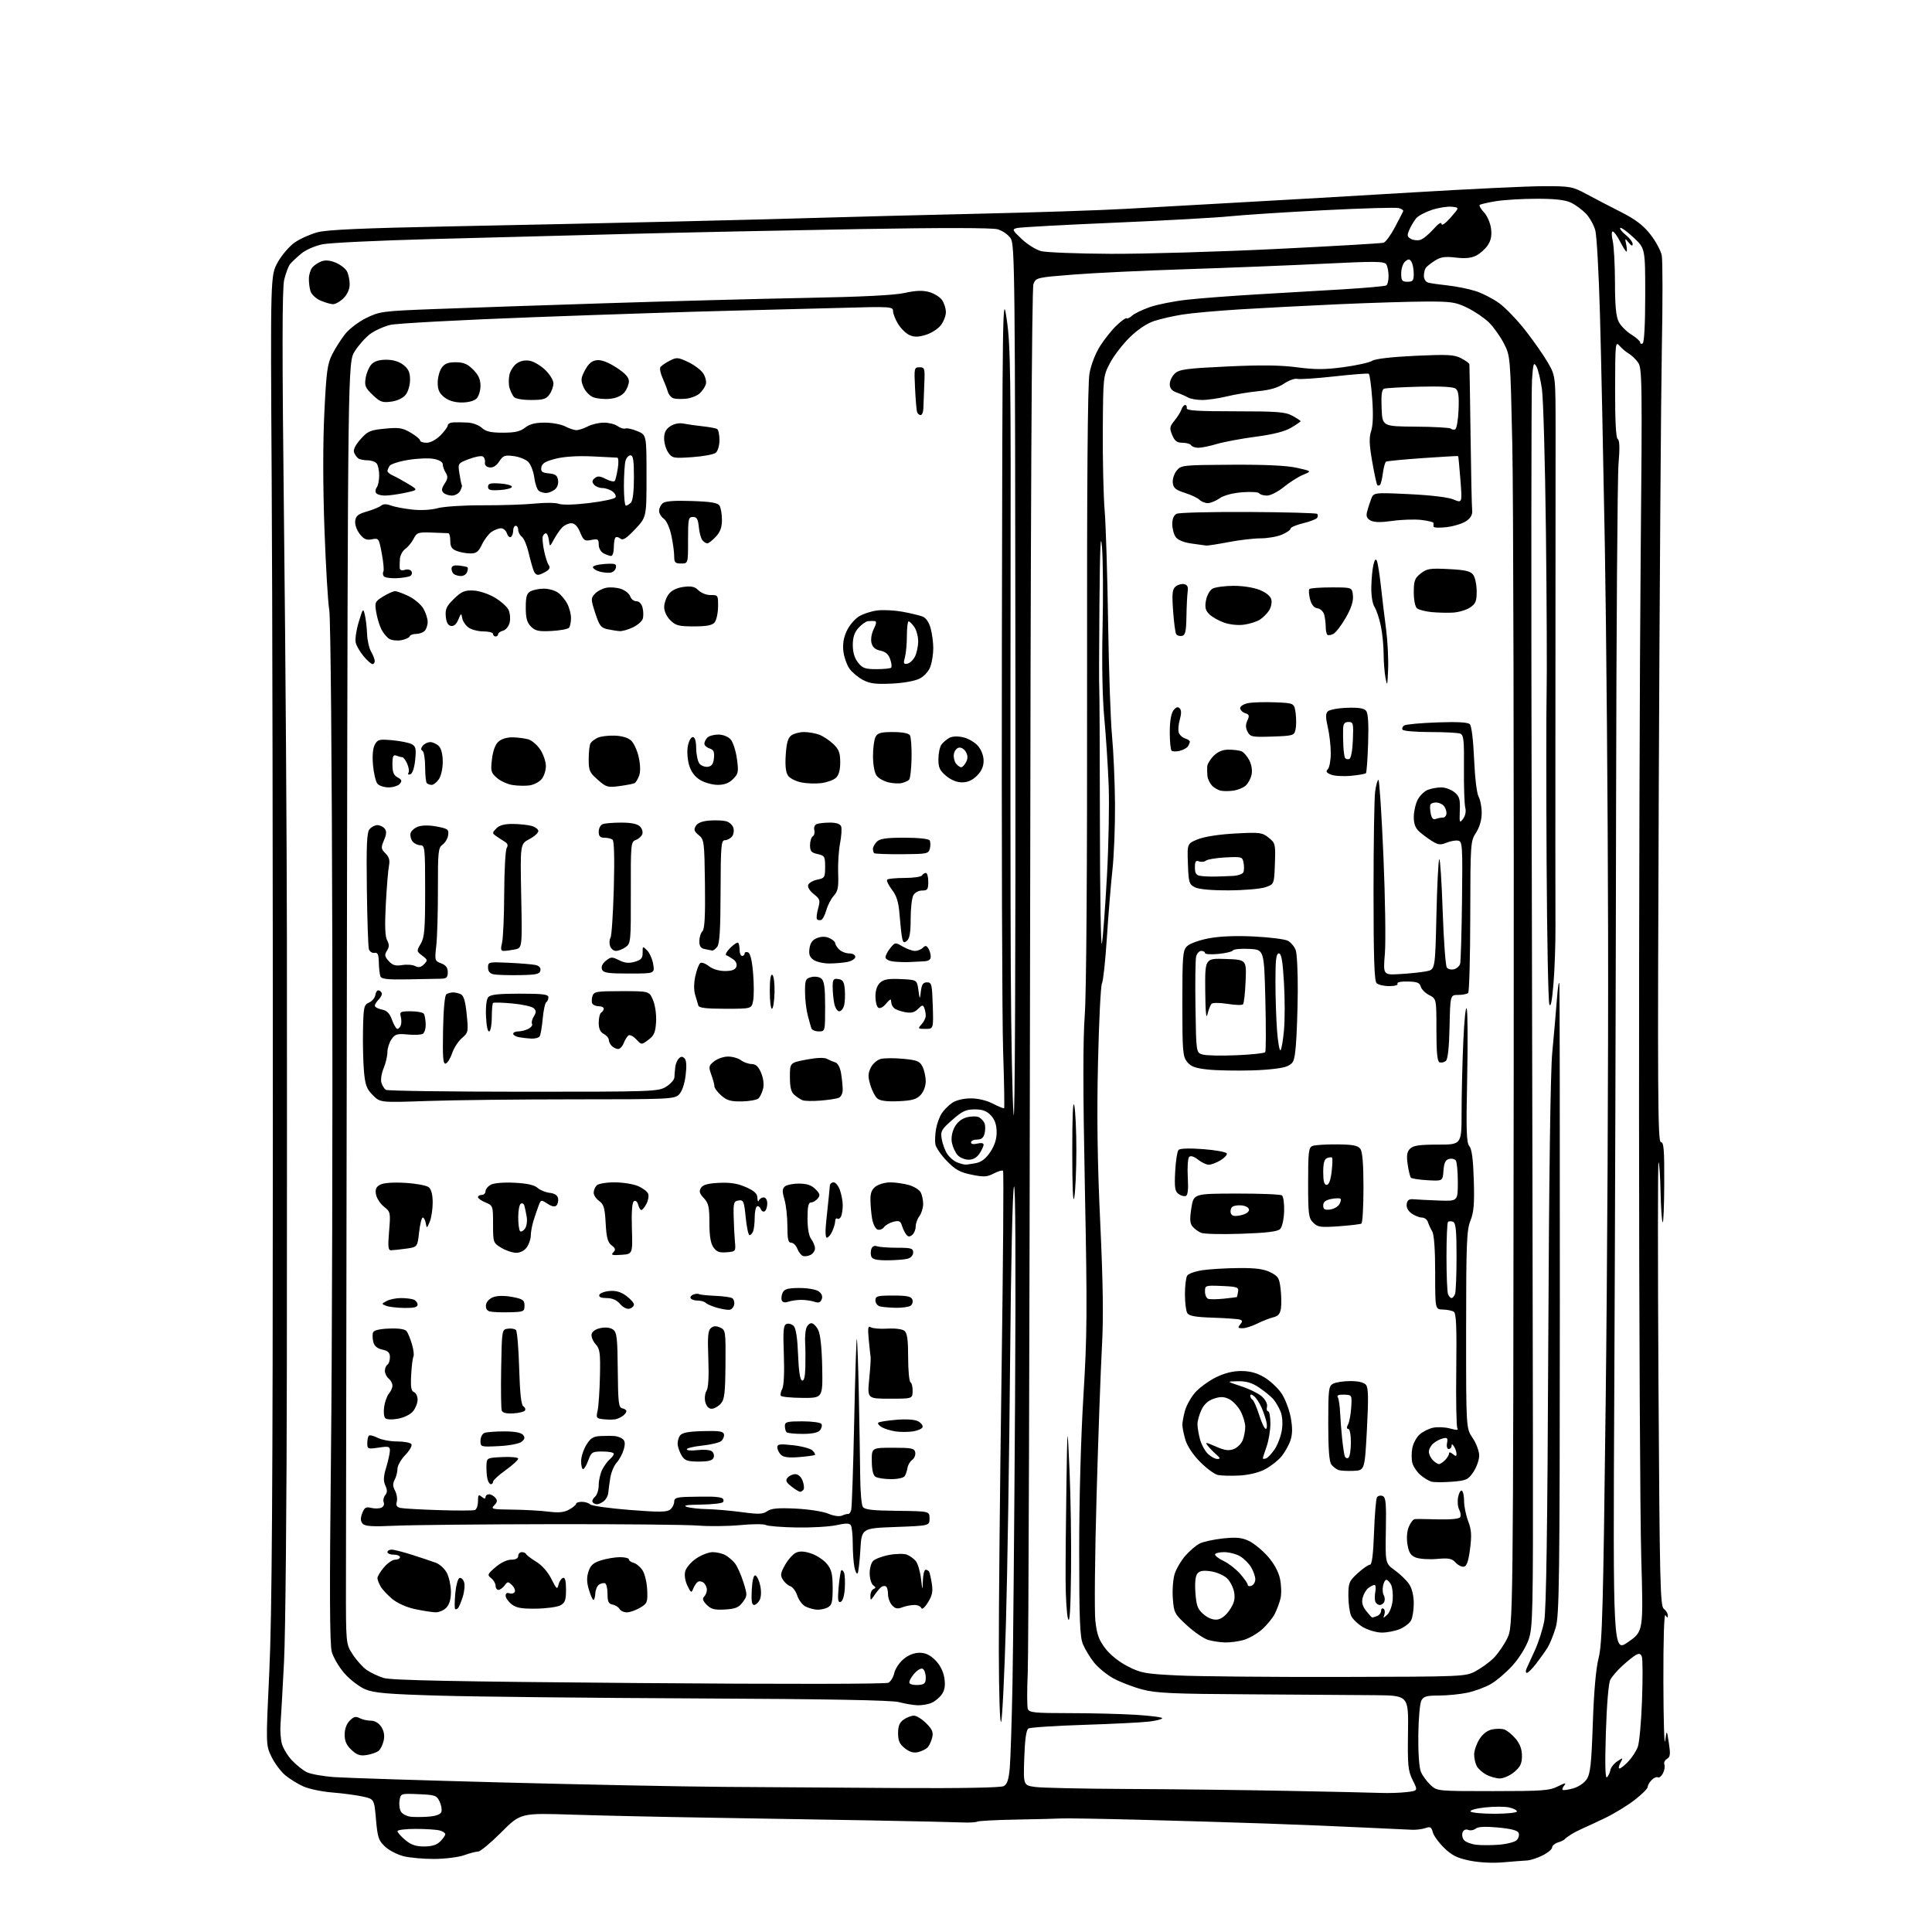 <?xml version="1.0" encoding="UTF-8" standalone="no"?>
<svg 
  version="1.1" 
  xmlns="http://www.w3.org/2000/svg" 
  xmlns:xlink="http://www.w3.org/1999/xlink" 
  xmlns:svg="http://www.w3.org/2000/svg"
  xmlns:rdf="http://www.w3.org/1999/02/22-rdf-syntax-ns#"
  xmlns:cc="http://creativecommons.org/ns#"
  xmlns:dc="http://purl.org/dc/elements/1.1/"
  viewBox="0 0 768 768"
  width="768"
  height="768"
>
<style>svg {background-color: white; }</style>"
<path stroke="none" fill="black" fill-rule="evenodd" d="M597.50,740.30C593.25,740.67 588.03,740.40 584.21,739.62C579.22,738.59 577.12,737.54 574.04,734.53C571.90,732.45 569.88,729.65 569.54,728.31C569.04,726.31 568.54,726.02 566.72,726.67C565.50,727.10 563.15,727.41 561.50,727.37C559.85,727.32 551.30,726.92 542.50,726.49C533.70,726.05 516.15,725.33 503.50,724.89C490.85,724.45 468.12,723.77 453.00,723.38C437.88,722.99 423.93,722.76 422.00,722.86C420.07,722.97 411.98,723.17 404.00,723.31C396.02,723.45 389.05,723.82 388.50,724.12C387.95,724.43 385.25,724.58 382.50,724.45C379.75,724.32 363.10,723.95 345.50,723.63C327.90,723.31 298.88,722.82 281.00,722.54C263.12,722.26 239.15,721.73 227.73,721.36C206.96,720.68 206.96,720.68 199.30,728.34C195.09,732.55 190.94,736.01 190.07,736.02C189.21,736.02 186.70,736.68 184.50,737.47C182.30,738.26 176.99,738.93 172.69,738.96C168.40,738.98 162.87,738.49 160.41,737.87C157.95,737.25 154.64,735.53 153.06,734.05C150.50,731.66 150.09,730.44 149.46,723.25C148.75,715.14 148.75,715.14 144.13,714.14C141.58,713.58 136.17,712.87 132.10,712.54C128.02,712.22 122.85,711.14 120.60,710.14C118.34,709.14 115.07,707.11 113.33,705.63C111.58,704.16 109.15,700.87 107.91,698.32C105.67,693.69 105.67,693.69 107.05,664.60C108.10,642.35 108.43,592.78 108.46,454.00C108.48,354.18 108.28,235.82 108.00,191.00C107.50,109.50 107.50,109.50 110.39,104.29C111.97,101.43 115.02,97.87 117.16,96.39C119.30,94.91 123.40,93.07 126.27,92.31C130.08,91.31 144.41,90.68 179.00,89.99C205.12,89.47 245.40,88.61 268.50,88.06C291.60,87.52 318.60,86.82 328.50,86.50C338.40,86.19 365.40,85.50 388.50,84.97C411.60,84.45 438.15,83.57 447.50,83.02C456.85,82.47 477.32,81.32 493.00,80.46C508.68,79.60 539.73,77.80 562.00,76.46C584.27,75.12 607.52,74.01 613.65,74.01C624.26,74.00 625.08,74.15 630.65,77.15C633.87,78.89 640.02,82.09 644.31,84.26C650.09,87.19 653.14,89.50 656.03,93.15C658.17,95.86 660.22,99.67 660.58,101.60C660.95,103.53 660.96,120.05 660.61,138.31C660.27,156.56 659.71,235.06 659.39,312.75C658.88,434.23 658.99,454.00 660.21,454.00C661.38,454.00 661.62,456.89 661.56,470.40C661.53,479.43 661.24,486.39 660.92,485.87C660.60,485.35 660.23,479.89 660.10,473.73C659.97,467.57 659.61,462.29 659.30,462.01C658.99,461.73 658.98,501.30 659.27,549.94C659.75,629.47 659.96,638.50 661.40,639.55C662.28,640.19 662.99,641.35 662.98,642.11C662.97,643.26 662.82,643.26 662.06,642.07C661.51,641.19 661.18,651.48 661.22,668.57C661.26,683.93 661.58,694.48 661.93,692.00C662.57,687.50 662.57,687.50 663.40,692.90C664.08,697.35 663.95,698.45 662.66,699.17C661.79,699.66 661.32,700.68 661.62,701.45C661.91,702.22 661.65,703.79 661.03,704.95C660.41,706.11 659.51,706.81 659.03,706.52C658.55,706.22 657.45,706.69 656.58,707.56C655.71,708.43 655.00,709.67 655.00,710.32C654.99,710.97 652.63,713.32 649.75,715.55C646.86,717.78 641.58,721.00 638.00,722.71C634.42,724.42 630.38,726.31 629.00,726.90C627.62,727.50 625.60,728.55 624.50,729.24C623.40,729.93 622.27,730.78 622.00,731.12C621.73,731.45 620.49,732.05 619.25,732.43C618.01,732.82 617.00,733.70 617.00,734.38C617.00,735.07 615.31,736.49 613.25,737.53C611.19,738.58 608.38,739.50 607.00,739.57C605.62,739.64 601.35,739.97 597.50,740.30zM168.58,734.00C171.67,734.00 173.60,733.40 175.00,732.00C176.10,730.90 177.00,729.60 177.00,729.12C177.00,728.63 175.99,727.96 174.75,727.63C173.51,727.30 169.24,727.02 165.25,727.01C161.26,727.01 158.00,727.41 158.00,727.91C158.00,728.41 159.38,729.99 161.08,731.41C163.37,733.34 165.28,734.00 168.58,734.00zM596.00,733.29C599.02,733.04 602.12,732.24 602.89,731.50C603.65,730.76 604.02,729.49 603.70,728.67C603.31,727.63 600.85,726.97 595.56,726.47C590.41,725.99 587.55,726.13 586.62,726.90C585.87,727.52 584.53,727.76 583.64,727.41C582.64,727.03 581.78,727.41 581.40,728.41C581.06,729.30 581.31,730.67 581.96,731.46C582.62,732.24 584.81,733.08 586.83,733.32C588.85,733.55 592.98,733.54 596.00,733.29zM170.18,722.16C173.18,721.94 175.06,721.28 175.44,720.31C175.75,719.48 175.44,717.61 174.75,716.15C173.58,713.70 172.95,713.48 166.36,713.21C159.24,712.92 159.24,712.92 158.81,715.86C158.57,717.47 158.87,719.47 159.48,720.30C160.08,721.13 161.69,721.96 163.04,722.15C164.39,722.34 167.61,722.35 170.18,722.16zM594.06,721.00C598.98,721.00 603.00,720.59 603.00,720.08C603.00,719.57 601.60,718.85 599.89,718.48C598.17,718.10 593.90,718.10 590.38,718.48C586.86,718.85 584.24,719.57 584.55,720.08C584.86,720.59 589.14,721.00 594.06,721.00zM549.00,712.72C552.02,712.84 556.57,712.69 559.09,712.39C563.68,711.86 563.68,711.86 561.59,707.68C559.72,703.94 559.52,701.95 559.70,688.75C559.91,674.00 559.91,674.00 546.70,673.86C539.44,673.79 517.08,673.63 497.00,673.52C465.91,673.35 459.54,673.06 454.00,671.57C450.43,670.62 445.33,668.66 442.68,667.22C440.02,665.78 436.53,662.93 434.91,660.89C433.29,658.85 431.30,655.58 430.49,653.62C429.27,650.71 429.00,643.89 428.99,616.28C428.99,595.97 429.66,571.53 430.67,555.00C432.16,530.70 432.23,521.09 431.26,472.50C430.49,433.94 430.47,413.31 431.21,403.50C431.86,394.77 432.20,345.30 432.13,272.00C432.04,192.09 432.35,152.59 433.08,148.50C433.71,144.95 435.45,140.47 437.33,137.52C439.07,134.77 442.05,131.07 443.94,129.29C445.83,127.50 447.59,126.26 447.86,126.52C448.12,126.79 449.10,126.32 450.03,125.48C450.95,124.64 454.14,123.10 457.11,122.06C460.07,121.03 466.77,119.70 472.00,119.13C477.23,118.55 489.60,117.61 499.50,117.03C509.40,116.46 524.85,115.55 533.83,115.01C542.81,114.47 550.57,113.77 551.08,113.45C551.58,113.14 551.99,111.45 551.98,109.69C551.98,107.94 551.56,105.86 551.07,105.08C550.29,103.85 546.72,103.82 525.83,104.85C512.45,105.50 488.00,106.48 471.50,107.01C455.00,107.54 434.82,108.50 426.66,109.15C412.09,110.30 411.81,110.36 410.81,112.91C410.13,114.64 409.68,204.84 409.46,384.00C409.27,531.67 408.86,658.18 408.54,665.12C408.23,672.07 408.25,678.48 408.59,679.37C409.13,680.78 411.34,681.00 424.95,681.00C433.61,681.00 445.48,681.29 451.34,681.65C457.20,682.01 462.00,682.62 462.00,683.01C462.00,683.40 459.64,684.01 456.75,684.36C453.86,684.71 442.19,685.29 430.80,685.66C419.42,686.02 409.53,686.67 408.82,687.11C407.94,687.65 407.42,691.34 407.16,698.80C406.79,709.70 406.79,709.70 411.53,710.35C414.14,710.71 430.50,711.06 447.89,711.14C465.28,711.21 493.90,711.55 511.50,711.89C529.10,712.22 545.98,712.60 549.00,712.72zM593.43,712.00C613.30,712.00 615.96,711.80 619.35,710.08C621.94,708.76 622.74,708.61 621.91,709.60C621.25,710.40 620.92,711.25 621.16,711.50C621.41,711.74 623.28,711.49 625.32,710.92C627.46,710.33 629.75,708.78 630.76,707.25C632.19,705.06 632.62,701.16 633.17,685.05C633.61,672.25 634.41,663.26 635.49,659.00C636.92,653.36 637.29,639.87 638.28,557.50C638.92,505.25 639.35,421.33 639.24,371.00C639.14,320.67 638.55,251.38 637.95,217.00C637.34,182.62 636.47,141.22 636.01,125.00C635.56,108.78 634.73,93.76 634.17,91.64C633.62,89.51 631.93,86.50 630.44,84.93C628.94,83.37 626.25,81.40 624.46,80.55C622.17,79.46 618.12,79.00 610.85,79.01C605.16,79.01 597.85,79.45 594.61,79.98C591.38,80.51 588.49,81.18 588.19,81.47C587.90,81.77 588.67,83.09 589.91,84.41C591.15,85.72 592.40,88.59 592.70,90.76C593.07,93.57 592.71,95.51 591.46,97.41C590.50,98.89 588.43,100.76 586.88,101.56C584.88,102.60 582.49,102.84 578.68,102.39C574.40,101.89 572.70,102.14 570.40,103.61C568.80,104.62 567.17,105.91 566.77,106.48C566.36,107.04 566.02,108.48 566.02,109.68C566.01,110.92 566.76,112.08 567.75,112.35C568.71,112.62 572.20,113.12 575.50,113.47C578.80,113.82 583.75,114.82 586.50,115.69C589.25,116.56 593.52,118.75 596.00,120.55C598.48,122.36 603.18,127.26 606.45,131.45C609.72,135.64 613.74,141.41 615.38,144.28C618.36,149.50 618.36,149.50 618.37,171.50C618.38,183.60 618.35,230.18 618.31,275.00C618.27,319.82 618.27,361.90 618.32,368.50C618.36,375.10 618.01,385.19 617.54,390.93C616.96,397.97 616.42,400.66 615.89,399.22C615.45,398.05 614.96,372.65 614.80,342.79C614.63,312.93 614.64,282.43 614.81,275.00C614.97,267.57 614.85,239.00 614.53,211.50C614.21,184.00 613.49,158.41 612.94,154.63C612.40,150.86 611.40,146.81 610.73,145.63C609.67,143.78 609.44,144.47 608.99,151.00C608.70,155.12 608.65,235.22 608.87,329.00C609.09,422.78 609.31,532.58 609.36,573.00C609.45,641.27 609.32,646.87 607.66,651.72C606.62,654.73 603.94,659.08 601.31,662.00C598.81,664.78 594.91,668.12 592.63,669.43C590.36,670.73 586.12,672.30 583.20,672.90C580.29,673.51 575.24,674.00 571.99,674.00C567.10,674.00 565.88,674.35 565.01,675.99C564.42,677.08 563.88,683.27 563.80,689.74C563.72,696.72 564.13,702.63 564.82,704.29C565.46,705.82 567.17,708.18 568.64,709.54C571.29,712.00 571.29,712.00 593.43,712.00zM357.32,710.77C382.20,710.91 397.83,710.63 398.99,710.01C400.38,709.26 400.98,707.45 401.40,702.76C401.70,699.32 402.18,684.58 402.47,670.00C402.75,655.42 403.21,604.35 403.50,556.50C403.83,501.25 403.67,470.29 403.07,471.67C402.52,472.93 401.87,502.36 401.53,541.17C401.20,578.20 400.46,625.11 399.87,645.42C399.29,665.73 398.43,683.28 397.97,684.42C397.48,685.62 397.09,673.80 397.05,656.50C397.01,640.00 397.49,590.38 398.13,546.22C398.76,502.07 399.03,465.70 398.73,465.40C398.43,465.10 396.77,465.59 395.03,466.48C392.33,467.88 391.05,467.95 386.19,466.95C381.55,466.00 379.73,464.98 376.33,461.45C374.03,459.07 372.00,456.09 371.81,454.81C371.61,453.54 371.74,450.83 372.09,448.79C372.43,446.75 373.46,443.94 374.37,442.55C375.28,441.16 377.20,439.26 378.63,438.32C380.15,437.32 383.19,436.62 385.94,436.62C388.80,436.62 392.25,437.45 394.73,438.74C396.97,439.91 398.96,440.71 399.15,440.52C399.34,440.33 399.17,430.12 398.76,417.84C398.35,405.55 398.13,332.48 398.26,255.45C398.49,119.43 398.55,115.73 400.19,126.95C401.71,137.26 401.87,149.07 401.72,237.00C401.63,291.18 401.67,357.55 401.80,384.50C401.93,411.45 402.43,437.77 402.92,443.00C403.45,448.77 403.74,382.77 403.65,274.96C403.51,108.06 403.40,97.25 401.76,94.76C400.79,93.28 398.47,91.67 396.55,91.14C394.35,90.53 374.24,90.50 341.79,91.06C313.58,91.54 272.05,92.41 249.50,92.99C226.95,93.58 191.62,94.51 171.00,95.05C150.38,95.60 131.13,96.52 128.24,97.10C125.25,97.70 121.58,99.30 119.74,100.82C117.96,102.29 115.96,104.17 115.31,104.99C114.65,105.82 113.60,108.59 112.98,111.15C112.14,114.61 112.12,139.83 112.91,209.15C113.50,260.49 114.01,334.23 114.05,373.00C114.09,411.77 114.08,487.82 114.03,542.00C113.98,596.17 113.48,649.50 112.91,660.50C112.35,671.50 111.72,682.63 111.52,685.23C111.31,687.83 111.56,691.43 112.07,693.23C112.57,695.03 114.36,697.96 116.04,699.75C117.73,701.54 120.35,703.65 121.87,704.43C123.40,705.22 128.44,706.13 133.07,706.44C137.71,706.76 167.60,707.71 199.50,708.55C231.40,709.39 271.00,710.19 287.50,710.31C304.00,710.43 335.42,710.64 357.32,710.77zM596.17,706.96C594.70,706.94 592.27,706.25 590.78,705.44C589.28,704.63 587.59,703.10 587.03,702.05C586.46,700.99 586.00,698.92 586.00,697.43C586.00,695.95 586.92,693.25 588.04,691.44C589.31,689.38 591.18,687.90 593.02,687.50C594.63,687.14 596.85,687.13 597.93,687.48C599.02,687.82 601.06,689.47 602.46,691.13C604.21,693.22 605.00,695.34 605.00,697.99C605.00,701.04 604.37,702.35 601.92,704.41C600.23,705.83 597.64,706.98 596.17,706.96zM638.79,706.50C639.35,705.95 639.96,704.65 640.15,703.62C640.34,702.59 641.58,701.02 642.91,700.14C645.26,698.59 645.28,698.60 644.12,700.77C643.47,702.00 643.31,703.00 643.78,703.00C644.24,703.00 645.81,701.76 647.25,700.25C648.69,698.74 650.39,696.15 651.02,694.50C651.66,692.85 652.43,684.46 652.73,675.85C653.04,667.24 653.01,659.46 652.66,658.56C652.18,657.32 651.60,657.15 650.26,657.90C649.29,658.44 646.88,660.37 644.89,662.19C642.91,664.01 640.76,666.50 640.12,667.73C639.42,669.06 638.71,677.52 638.36,688.73C637.96,701.46 638.10,707.18 638.79,706.50zM145.83,697.64C143.18,698.07 141.92,697.66 139.74,695.64C137.75,693.79 137.00,692.13 137.00,689.55C137.00,687.32 137.75,685.25 139.02,683.98C140.60,682.40 141.47,682.18 142.96,682.98C144.01,683.54 146.01,684.00 147.41,684.00C149.01,684.00 150.55,684.91 151.57,686.46C152.64,688.10 152.96,689.91 152.52,691.89C152.17,693.52 151.27,695.36 150.52,695.98C149.78,696.59 147.67,697.34 145.83,697.64zM364.96,696.49C363.18,696.93 361.60,696.47 359.71,694.98C357.60,693.32 357.00,692.00 357.00,688.98C357.00,686.12 357.58,684.71 359.22,683.56C360.44,682.70 362.28,682.00 363.30,682.00C364.32,682.00 366.52,683.36 368.18,685.03C370.62,687.47 371.08,688.58 370.54,690.78C370.17,692.27 369.34,694.03 368.68,694.68C368.03,695.34 366.36,696.15 364.96,696.49zM364.70,677.87C362.94,677.80 359.63,677.23 357.35,676.62C354.51,675.85 329.12,675.39 277.07,675.15C235.19,674.96 189.36,674.47 175.22,674.06C154.07,673.45 148.74,673.00 145.23,671.54C142.89,670.57 139.18,667.73 136.98,665.25C134.79,662.76 132.50,658.87 131.88,656.61C131.06,653.61 130.97,632.57 131.56,579.00C132.01,538.58 132.25,447.45 132.10,376.50C131.94,302.60 131.42,245.37 130.89,242.52C130.38,239.77 129.52,225.37 128.98,210.52C128.36,193.56 128.34,176.37 128.92,164.37C129.72,147.72 130.12,144.68 132.05,140.87C133.27,138.47 135.58,134.84 137.18,132.80C138.78,130.77 142.58,127.89 145.63,126.39C150.91,123.81 152.18,123.64 172.34,122.87C183.98,122.42 214.65,121.38 240.50,120.55C266.35,119.72 302.35,118.76 320.50,118.42C342.51,118.01 355.54,117.36 359.62,116.45C364.03,115.47 366.74,115.37 369.34,116.08C371.32,116.63 373.63,118.06 374.47,119.26C375.31,120.46 376.00,122.63 376.00,124.09C376.00,125.54 375.08,127.91 373.95,129.34C372.82,130.78 370.12,132.48 367.94,133.14C364.97,134.03 363.38,134.04 361.49,133.18C360.12,132.55 358.10,130.57 357.00,128.77C355.90,126.97 355.01,124.67 355.00,123.65C355.00,121.89 353.99,121.82 334.25,122.39C322.84,122.71 302.70,123.23 289.50,123.54C276.30,123.85 241.71,124.99 212.63,126.07C183.55,127.15 157.67,128.54 155.13,129.15C152.58,129.77 148.99,131.40 147.14,132.77C145.30,134.14 142.55,137.22 141.04,139.61C138.28,143.95 138.28,143.95 137.91,374.72C137.70,501.65 137.52,616.30 137.52,629.50C137.50,653.50 137.50,653.50 140.19,657.64C141.68,659.92 144.15,662.68 145.69,663.78C147.24,664.88 150.30,666.33 152.50,667.02C155.50,667.95 180.93,668.46 253.99,669.04C311.49,669.50 352.16,669.45 353.16,668.92C354.08,668.42 355.13,666.68 355.49,665.04C355.85,663.40 357.50,660.92 359.15,659.53C361.05,657.93 363.38,657.00 365.50,657.00C367.87,657.00 369.70,657.86 371.79,659.94C373.64,661.79 374.97,664.38 375.38,666.95C375.84,669.83 375.58,671.71 374.50,673.36C373.66,674.64 371.83,676.21 370.44,676.85C369.05,677.48 366.46,677.94 364.70,677.87zM365.07,669.80C367.54,669.61 368.00,669.15 368.00,666.85C368.00,665.35 367.48,663.79 366.84,663.40C366.16,662.98 364.68,663.84 363.32,665.41C362.03,666.92 361.23,668.57 361.55,669.08C361.87,669.60 363.45,669.92 365.07,669.80zM532.50,666.61C582.08,666.50 582.53,666.48 586.63,664.29C588.91,663.07 592.13,660.72 593.78,659.06C595.44,657.40 597.86,653.90 599.15,651.27C601.50,646.50 601.50,646.50 601.72,429.00C601.84,309.38 601.59,195.75 601.16,176.50C600.38,141.50 600.38,141.50 597.78,136.45C596.34,133.68 593.68,129.95 591.86,128.16C590.03,126.38 586.20,123.78 583.34,122.38C578.69,120.10 576.96,119.84 566.82,119.87C560.60,119.89 545.15,120.36 532.50,120.92C519.85,121.49 502.07,122.41 493.00,122.97C483.93,123.53 473.57,124.46 470.00,125.04C466.43,125.61 461.42,126.75 458.87,127.58C455.96,128.52 452.35,130.92 449.13,134.06C446.31,136.81 442.77,141.40 441.26,144.28C438.53,149.47 438.52,149.61 438.38,171.00C438.31,182.82 438.64,197.22 439.12,203.00C439.60,208.78 440.21,228.80 440.49,247.50C440.77,266.20 441.47,286.48 442.05,292.57C442.63,298.66 443.16,310.81 443.23,319.57C443.30,328.33 442.83,340.23 442.19,346.00C441.56,351.77 440.57,363.87 439.99,372.87C439.41,381.88 438.54,390.00 438.04,390.92C437.55,391.84 436.84,406.08 436.47,422.55C435.98,444.00 436.24,462.01 437.36,486.00C438.49,510.26 438.68,523.91 438.03,535.50C437.54,544.30 436.58,570.85 435.91,594.50C435.23,618.15 435.01,640.55 435.42,644.28C436.02,649.70 436.81,651.91 439.38,655.27C441.31,657.81 444.85,660.64 448.30,662.40C453.53,665.08 455.21,665.38 468.26,666.02C476.09,666.40 505.00,666.67 532.50,666.61zM606.95,665.00C606.46,665.00 606.41,664.21 606.84,663.25C607.27,662.29 608.76,659.02 610.15,656.00C611.54,652.98 613.21,647.80 613.84,644.50C614.66,640.28 615.14,607.59 615.46,534.50C615.75,468.41 616.32,426.13 617.04,418.50C617.67,411.90 618.51,402.23 618.91,397.00C619.31,391.77 619.75,389.30 619.88,391.50C620.01,393.70 620.09,450.87 620.06,518.55C620.02,628.22 619.84,642.18 618.42,646.97C617.54,649.93 616.09,653.50 615.21,654.92C614.32,656.34 612.30,659.19 610.71,661.25C609.13,663.31 607.43,665.00 606.95,665.00zM647.23,652.72C653.27,648.50 653.27,648.50 652.43,619.50C651.96,603.55 651.57,524.35 651.54,443.50C651.52,362.65 651.81,262.75 652.19,221.50C652.84,151.14 652.78,146.35 651.14,144.08C650.18,142.74 648.54,141.17 647.50,140.58C646.45,139.98 644.80,138.60 643.83,137.50C642.14,135.58 642.07,136.26 642.03,154.69C642.01,167.43 642.36,174.11 643.08,174.55C643.83,175.01 643.92,178.09 643.39,184.36C642.96,189.39 642.53,249.97 642.42,319.00C642.32,388.02 642.00,492.30 641.71,550.72C641.19,656.93 641.19,656.93 647.23,652.72zM487.00,652.90C485.07,652.86 482.06,652.40 480.30,651.90C478.55,651.39 474.76,648.81 471.88,646.16C466.86,641.55 466.64,641.12 466.21,635.29C465.97,631.92 466.32,627.57 466.99,625.52C467.66,623.49 469.58,620.27 471.25,618.36C472.93,616.46 475.47,614.30 476.90,613.57C478.33,612.85 482.51,611.94 486.19,611.55C491.49,611.00 493.63,611.21 496.47,612.55C498.44,613.49 501.81,616.25 503.96,618.69C506.46,621.53 508.21,624.74 508.82,627.60C509.34,630.06 509.45,633.52 509.05,635.29C508.64,637.05 507.59,639.90 506.71,641.60C505.83,643.31 503.52,646.10 501.58,647.80C499.64,649.50 496.35,651.36 494.28,651.94C492.20,652.52 488.93,652.95 487.00,652.90zM549.28,648.98C547.20,648.96 543.86,648.00 541.85,646.84C539.84,645.67 537.70,643.63 537.10,642.31C536.49,640.99 536.00,637.40 536.00,634.34C536.00,629.20 536.28,628.51 539.70,625.38C541.73,623.52 543.92,622.00 544.56,622.00C545.37,622.00 545.88,618.05 546.20,609.18C546.45,602.13 546.98,595.85 547.36,595.22C547.75,594.60 548.76,594.35 549.60,594.68C550.89,595.17 551.10,597.37 550.90,608.37C550.67,621.47 550.67,621.47 554.55,624.28C556.67,625.82 559.22,628.30 560.20,629.79C561.29,631.44 561.99,634.38 561.99,637.32C562.00,639.96 561.51,643.04 560.92,644.15C560.33,645.26 558.31,646.81 556.45,647.58C554.59,648.36 551.36,648.99 549.28,648.98zM425.75,625.00C425.57,640.14 425.22,645.61 424.56,643.50C424.05,641.85 423.61,634.88 423.59,628.00C423.56,621.12 423.71,604.25 423.92,590.50C424.30,565.50 424.30,565.50 425.15,584.50C425.62,594.95 425.89,613.17 425.75,625.00zM483.84,643.80C485.49,643.61 487.30,642.22 488.80,640.00C490.58,637.36 491.03,635.65 490.61,633.05C490.31,631.16 489.04,628.62 487.78,627.42C486.53,626.22 483.64,624.96 481.37,624.63C478.34,624.18 476.90,624.41 476.00,625.50C475.19,626.48 474.91,629.13 475.20,633.15C475.58,638.35 476.08,639.67 478.44,641.71C480.20,643.22 482.20,644.00 483.84,643.80zM545.49,643.00C545.68,643.00 546.55,642.73 547.42,642.39C548.29,642.06 549.00,641.13 549.00,640.33C549.00,639.54 549.43,639.15 549.96,639.47C550.48,639.80 550.64,640.84 550.31,641.78C549.76,643.39 549.83,643.39 551.48,641.84C552.46,640.92 553.41,638.31 553.61,635.99C553.80,633.68 553.50,630.94 552.95,629.90C552.39,628.85 551.55,628.00 551.08,628.00C550.61,628.00 550.02,629.10 549.77,630.44C549.51,631.77 549.64,633.42 550.06,634.09C550.47,634.77 550.58,635.92 550.30,636.66C550.02,637.40 549.21,638.00 548.50,638.00C547.79,638.00 546.99,637.41 546.71,636.69C546.43,635.96 546.44,634.16 546.72,632.69C547.00,631.21 546.84,630.01 546.37,630.03C545.89,630.05 544.79,630.61 543.92,631.28C543.04,631.95 542.04,633.68 541.68,635.13C541.21,637.00 541.62,638.52 543.08,640.38C544.22,641.82 545.30,643.00 545.49,643.00zM173.10,640.92C171.67,640.87 167.98,640.29 164.89,639.63C161.55,638.91 157.92,637.27 155.89,635.59C154.03,634.03 151.95,631.80 151.29,630.63C150.62,629.46 150.05,627.97 150.04,627.33C150.02,626.68 151.17,624.77 152.59,623.08C154.01,621.38 156.04,620.00 157.09,620.00C158.14,620.00 159.00,619.55 159.00,619.00C159.00,618.45 157.88,618.00 156.50,618.00C155.12,618.00 154.00,617.55 154.00,617.00C154.00,616.45 154.76,616.00 155.68,616.00C156.60,616.00 160.32,616.95 163.93,618.10C167.54,619.26 171.76,620.67 173.30,621.24C174.84,621.82 176.79,623.63 177.64,625.27C178.49,626.91 179.21,630.22 179.25,632.63C179.29,635.51 178.70,637.67 177.50,639.00C176.51,640.10 174.52,640.96 173.10,640.92zM249.30,640.93C248.09,640.97 246.74,640.38 246.30,639.61C245.86,638.85 244.60,638.05 243.50,637.85C241.91,637.55 241.50,636.68 241.50,633.58C241.50,631.44 241.05,629.54 240.50,629.36C239.95,629.18 238.89,629.42 238.15,629.89C237.41,630.35 236.74,631.92 236.65,633.37C236.57,634.82 236.23,636.00 235.91,636.00C235.58,636.00 234.77,634.17 234.10,631.94C233.21,628.99 233.17,627.01 233.94,624.69C234.76,622.19 235.87,621.22 238.98,620.24C241.17,619.56 244.55,619.00 246.48,619.00C248.42,619.00 250.00,619.40 250.00,619.88C250.00,620.37 250.85,620.99 251.90,621.26C252.94,621.54 254.53,622.87 255.42,624.23C256.31,625.59 257.14,629.09 257.27,631.99C257.48,636.91 257.29,637.41 254.50,639.07C252.85,640.05 250.51,640.89 249.30,640.93zM182.06,639.27C181.68,639.69 181.16,639.83 180.92,639.58C180.67,639.33 180.70,636.55 180.98,633.39C181.27,630.24 182.02,627.48 182.67,627.27C183.31,627.06 184.13,627.82 184.49,628.96C184.85,630.10 184.61,632.71 183.95,634.77C183.30,636.82 182.45,638.85 182.06,639.27zM213.11,639.46C207.32,639.54 205.20,639.16 203.36,637.71C202.06,636.69 201.00,635.16 201.00,634.32C201.00,633.38 201.57,633.00 202.47,633.35C203.28,633.66 204.23,633.44 204.59,632.86C204.94,632.28 204.48,631.06 203.56,630.15C201.99,628.62 201.79,628.62 200.58,630.25C199.86,631.21 198.77,632.00 198.14,632.00C197.51,632.00 197.00,631.26 197.00,630.36C197.00,629.46 196.21,628.10 195.25,627.35C193.63,626.08 193.75,625.76 196.96,622.99C199.02,621.21 201.56,620.00 203.21,620.00C205.02,620.00 206.00,619.47 206.00,618.50C206.00,617.67 206.64,617.00 207.42,617.00C208.20,617.00 208.98,617.36 209.17,617.79C209.35,618.23 211.17,619.60 213.21,620.85C215.46,622.22 217.81,624.90 219.19,627.67C221.23,631.75 221.53,631.99 222.01,629.94C222.31,628.68 223.11,627.46 223.78,627.24C224.63,626.96 225.00,628.35 225.00,631.88C225.00,636.09 224.63,637.13 222.75,638.15C221.51,638.82 217.17,639.41 213.11,639.46zM288.20,639.80C284.07,640.04 282.69,639.69 280.95,637.95C279.39,636.39 279.10,635.50 279.90,634.70C280.50,634.10 281.00,632.85 281.00,631.92C281.00,631.00 280.42,629.77 279.72,629.18C279.01,628.59 277.97,628.43 277.39,628.81C276.82,629.19 276.00,630.40 275.57,631.50C274.86,633.33 274.67,633.23 273.26,630.35C272.35,628.47 271.99,626.16 272.38,624.63C272.73,623.21 274.70,620.92 276.74,619.53C278.79,618.14 281.74,617.00 283.30,617.00C284.86,617.00 287.10,617.52 288.27,618.15C289.45,618.78 291.17,620.23 292.09,621.37C293.02,622.51 294.54,625.88 295.48,628.85C297.13,634.09 297.12,634.36 295.24,636.89C293.66,639.01 292.34,639.56 288.20,639.80zM324.82,639.88C323.54,639.81 321.49,639.25 320.25,638.64C319.01,638.03 317.52,636.08 316.94,634.31C316.35,632.54 315.12,630.85 314.19,630.56C313.26,630.26 311.92,629.10 311.21,627.96C310.11,626.21 310.24,625.34 312.09,622.06C313.28,619.94 315.23,617.76 316.43,617.21C317.96,616.52 319.78,616.62 322.55,617.57C324.72,618.31 327.51,620.18 328.75,621.71C330.57,623.98 330.99,625.76 331.00,631.21C331.00,636.83 330.68,638.10 329.07,638.96C328.00,639.53 326.09,639.94 324.82,639.88zM358.66,638.94C356.75,639.67 355.84,639.48 354.60,638.11C353.72,637.14 353.00,635.17 353.00,633.73C353.00,632.29 352.64,630.90 352.20,630.62C351.76,630.35 350.95,630.44 350.39,630.82C349.84,631.19 348.62,632.61 347.69,633.97C346.07,636.35 346.00,636.36 346.00,634.31C346.00,633.13 346.56,631.94 347.25,631.66C348.22,631.26 348.20,630.94 347.15,630.21C346.41,629.69 345.76,627.62 345.71,625.62C345.65,623.61 346.27,621.31 347.07,620.50C347.88,619.69 350.76,618.61 353.46,618.11C356.16,617.60 359.32,617.55 360.48,617.99C361.63,618.43 363.23,619.57 364.03,620.53C364.82,621.49 365.75,624.57 366.09,627.39C366.72,632.50 366.72,632.50 366.86,628.25C366.94,625.91 367.42,624.00 367.94,624.00C368.46,624.00 369.08,624.34 369.33,624.75C369.57,625.16 370.06,627.30 370.41,629.50C370.91,632.63 370.57,634.26 368.87,637.00C367.64,638.98 366.51,639.96 366.26,639.25C366.03,638.56 364.78,638.00 363.48,638.00C362.19,638.00 360.02,638.42 358.66,638.94zM299.71,638.00C298.86,638.00 298.60,636.22 298.84,631.95C299.06,628.02 299.58,626.03 300.31,626.27C300.93,626.48 301.79,628.33 302.22,630.39C302.68,632.63 302.58,634.91 301.96,636.07C301.39,637.13 300.38,638.00 299.71,638.00zM334.17,636.78C333.11,637.13 332.94,635.91 333.36,631.00C333.66,627.57 334.14,624.53 334.43,624.24C334.72,623.95 335.22,624.40 335.54,625.23C335.86,626.07 335.98,628.91 335.81,631.55C335.62,634.43 334.97,636.52 334.17,636.78zM497.50,630.36C498.32,630.05 499.00,628.89 499.00,627.80C499.00,626.70 498.26,624.56 497.36,623.04C496.46,621.52 494.48,619.54 492.96,618.64C491.44,617.74 488.57,617.00 486.60,617.00C484.62,617.00 483.00,617.43 483.00,617.95C483.00,618.48 484.57,619.65 486.49,620.56C488.42,621.48 491.34,623.76 492.99,625.65C494.65,627.53 496.00,629.49 496.00,630.00C496.00,630.52 496.68,630.68 497.50,630.36zM340.88,625.46C340.54,625.79 339.98,624.65 339.63,622.91C339.28,621.17 338.99,616.99 338.98,613.62C338.98,610.26 338.64,606.98 338.23,606.33C337.67,605.46 336.25,605.44 332.49,606.28C329.75,606.88 322.63,607.30 316.67,607.20C310.71,607.09 305.20,606.65 304.42,606.21C303.64,605.78 299.06,605.79 294.25,606.25C289.44,606.71 281.90,606.79 277.50,606.44C273.10,606.09 247.00,605.83 219.50,605.88C192.00,605.92 164.05,606.20 157.38,606.49C147.76,606.92 145.03,606.74 144.11,605.63C143.28,604.64 143.25,603.47 143.99,601.52C144.84,599.29 145.47,598.90 147.44,599.39C148.76,599.73 150.58,599.72 151.48,599.37C152.42,599.01 152.87,598.11 152.54,597.24C152.22,596.42 152.49,595.12 153.13,594.34C153.99,593.30 154.01,592.31 153.18,590.51C152.34,588.65 152.42,586.94 153.53,583.28C154.33,580.65 154.98,577.66 154.99,576.64C155.00,574.99 154.47,574.85 150.50,575.45C146.23,576.09 146.00,576.00 146.00,573.73C146.00,572.41 146.28,571.05 146.63,570.71C146.97,570.36 148.52,570.74 150.08,571.54C151.63,572.34 155.15,573.00 157.89,573.00C160.64,573.00 163.18,573.49 163.55,574.09C163.92,574.68 162.82,576.62 161.11,578.38C159.40,580.15 158.00,582.62 158.00,583.86C158.00,585.11 157.50,587.06 156.90,588.19C156.08,589.72 156.11,590.84 157.03,592.56C157.71,593.83 158.02,595.80 157.73,596.94C157.32,598.49 157.73,599.12 159.34,599.45C160.53,599.69 167.35,600.07 174.50,600.30C181.65,600.52 188.06,600.51 188.75,600.27C189.44,600.03 190.00,598.47 190.00,596.79C190.00,594.21 190.22,593.94 191.50,595.00C192.54,595.86 193.00,595.90 193.00,595.12C193.00,594.51 193.62,594.00 194.38,594.00C195.14,594.00 196.28,594.63 196.91,595.39C197.81,596.47 197.70,597.15 196.46,598.39C194.99,599.87 195.58,600.01 203.68,600.10C208.53,600.15 214.97,600.51 218.00,600.90C222.09,601.42 224.20,601.21 226.25,600.08C227.76,599.25 229.00,598.22 229.00,597.78C229.00,597.35 230.03,597.00 231.30,597.00C232.56,597.00 234.07,597.47 234.63,598.03C235.20,598.60 242.24,599.59 250.26,600.22C262.10,601.15 265.15,601.12 266.43,600.06C267.29,599.34 268.00,597.95 268.00,596.96C268.00,595.46 268.94,595.14 273.75,595.02C276.91,594.94 281.01,594.91 282.86,594.95C284.71,594.99 286.63,595.27 287.12,595.58C287.62,595.89 287.77,596.56 287.46,597.07C287.14,597.58 283.20,598.04 278.69,598.10C273.06,598.17 271.28,598.45 273.00,599.00C274.38,599.44 278.02,599.85 281.09,599.90C284.17,599.96 290.33,600.49 294.79,601.09C301.56,602.00 303.25,601.94 304.99,600.72C306.58,599.60 309.27,599.36 316.29,599.69C321.40,599.94 327.14,600.83 329.20,601.69C331.42,602.63 333.61,602.94 334.70,602.47C335.69,602.04 336.81,601.74 337.19,601.82C337.57,601.90 338.10,601.18 338.37,600.23C338.64,599.28 339.17,583.52 339.55,565.20C339.93,546.89 340.40,532.07 340.60,532.26C340.79,532.46 341.16,542.49 341.40,554.56C341.64,566.63 341.89,581.23 341.94,587.00C341.99,592.77 342.45,598.16 342.96,598.97C343.69,600.12 346.65,600.47 356.69,600.58C369.50,600.73 369.50,600.73 369.50,603.62C369.50,606.50 369.50,606.50 356.00,607.00C342.50,607.50 342.50,607.50 342.00,616.17C341.73,620.94 341.22,625.12 340.88,625.46zM581.94,622.78C581.08,622.94 579.59,622.20 578.62,621.14C577.16,619.52 575.93,619.28 571.19,619.70C568.06,619.97 564.31,619.72 562.85,619.16C560.79,618.35 560.04,617.21 559.50,614.00C559.07,611.46 559.27,608.76 560.02,606.94C560.69,605.32 561.75,603.94 562.37,603.87C562.99,603.80 567.16,603.84 571.63,603.97C576.60,604.10 580.02,603.77 580.43,603.12C580.79,602.53 580.63,601.17 580.05,600.10C579.48,599.04 579.29,596.78 579.63,595.10C579.97,593.41 580.64,592.28 581.12,592.58C581.60,592.87 582.00,594.76 582.00,596.78C582.00,598.79 582.73,602.34 583.62,604.68C584.92,608.07 585.07,610.29 584.37,615.70C583.74,620.58 583.06,622.56 581.94,622.78zM237.31,597.97C236.65,597.99 235.87,597.60 235.57,597.11C235.27,596.63 235.69,595.67 236.51,594.99C237.33,594.31 238.00,592.21 238.00,590.33C238.00,588.44 238.65,585.65 239.43,584.13C240.22,582.60 241.57,580.77 242.43,580.05C243.30,579.34 244.00,578.36 244.00,577.88C244.00,577.39 242.00,577.00 239.56,577.00C235.40,577.00 235.05,577.22 233.86,580.50C233.17,582.42 232.24,584.00 231.80,584.00C231.36,584.00 231.00,582.59 231.00,580.87C231.00,579.15 231.94,576.22 233.08,574.37C234.79,571.61 235.83,570.97 238.83,570.84C240.85,570.75 243.36,570.76 244.42,570.86C245.48,570.96 246.90,571.50 247.58,572.07C248.47,572.80 248.57,574.01 247.94,576.21C247.45,577.92 246.19,580.26 245.14,581.41C244.08,582.56 242.94,585.30 242.59,587.50C242.24,589.70 241.88,592.40 241.78,593.50C241.68,594.60 240.91,596.05 240.05,596.72C239.20,597.39 237.96,597.95 237.31,597.97zM318.08,593.00C317.63,593.00 316.07,592.05 314.60,590.90C312.48,589.23 312.17,588.51 313.08,587.40C313.72,586.63 315.10,586.00 316.15,586.00C317.27,586.00 318.45,587.06 319.03,588.58C319.57,590.01 319.76,591.58 319.45,592.08C319.14,592.59 318.52,593.00 318.08,593.00zM195.11,590.00C194.62,590.00 194.00,588.99 193.73,587.75C193.47,586.51 193.31,584.15 193.37,582.50C193.50,579.53 193.57,579.50 199.75,579.20C203.26,579.04 206.00,579.32 206.00,579.86C206.00,580.38 203.75,582.43 201.00,584.40C198.25,586.38 196.00,588.45 196.00,589.00C196.00,589.55 195.60,590.00 195.11,590.00zM577.27,589.00C573.88,589.27 570.21,589.27 569.12,589.00C568.02,588.73 565.99,587.50 564.59,586.28C563.20,585.06 561.77,582.92 561.42,581.52C561.07,580.13 561.06,577.49 561.41,575.65C561.75,573.82 563.04,571.40 564.27,570.27C565.49,569.14 567.93,567.91 569.68,567.54C571.44,567.17 574.48,567.31 576.45,567.86C579.08,568.59 579.84,568.55 579.32,567.70C578.93,567.08 578.73,556.58 578.89,544.39C579.10,527.17 578.87,522.04 577.88,521.42C577.17,520.99 575.22,520.60 573.55,520.56C570.50,520.50 570.50,520.50 570.50,506.00C570.50,496.68 570.08,490.79 569.32,489.50C568.68,488.40 567.90,486.71 567.60,485.75C567.31,484.79 566.25,484.00 565.25,484.00C564.26,484.00 562.42,483.28 561.17,482.40C559.74,481.40 559.00,480.00 559.19,478.65C559.42,477.03 560.11,476.56 562.00,476.73C563.38,476.85 567.88,477.08 572.00,477.23C579.50,477.50 579.50,477.50 579.51,470.00C579.51,465.88 579.15,461.98 578.72,461.35C578.28,460.72 577.07,460.43 576.02,460.71C574.59,461.08 574.03,462.26 573.80,465.35C573.50,469.50 573.50,469.50 567.50,469.16C564.20,468.97 561.22,468.52 560.87,468.16C560.52,467.79 559.94,465.41 559.57,462.87C559.06,459.29 559.28,457.86 560.53,456.62C561.79,455.36 564.22,455.00 571.57,455.00C581.00,455.00 581.00,455.00 581.00,442.16C581.00,435.10 581.31,422.38 581.69,413.91C582.07,405.26 582.67,399.60 583.06,401.00C583.44,402.38 583.51,414.84 583.22,428.71C582.78,449.49 582.93,454.21 584.09,455.61C585.08,456.80 585.61,460.88 585.86,469.16C586.14,478.59 585.86,481.88 584.52,485.25C583.02,488.98 582.82,494.19 582.80,528.65C582.79,567.80 582.79,567.80 585.40,571.63C586.83,573.74 588.00,576.87 588.00,578.58C588.00,580.30 586.97,583.23 585.72,585.10C583.62,588.22 582.93,588.54 577.27,589.00zM354.19,587.98C351.61,587.98 348.85,587.56 348.05,587.05C347.08,586.44 346.58,584.34 346.55,580.82C346.50,575.50 346.50,575.50 354.99,575.50C362.41,575.50 363.52,575.73 363.82,577.33C364.02,578.33 363.47,579.68 362.61,580.33C361.74,580.97 360.90,582.40 360.74,583.50C360.58,584.60 360.09,586.06 359.66,586.75C359.22,587.47 356.88,587.99 354.19,587.98zM492.53,586.55C489.21,586.71 485.43,586.62 484.12,586.33C482.80,586.05 479.64,583.73 477.09,581.16C474.28,578.34 471.96,574.88 471.22,572.38C470.55,570.12 470.00,567.42 470.01,566.38C470.01,565.35 470.48,562.80 471.06,560.72C471.64,558.65 473.45,555.41 475.10,553.54C476.74,551.67 480.41,548.98 483.24,547.57C486.69,545.85 490.03,545.00 493.36,545.00C496.82,545.00 499.59,545.74 502.48,547.44C504.77,548.78 507.84,551.61 509.32,553.74C510.79,555.86 512.47,560.19 513.06,563.35C513.83,567.55 513.81,570.04 512.97,572.58C512.34,574.49 510.69,577.41 509.29,579.07C507.89,580.73 504.91,583.03 502.65,584.18C500.18,585.44 496.16,586.38 492.53,586.55zM538.00,584.69C535.52,584.80 532.83,584.64 532.00,584.33C531.17,584.02 529.94,583.06 529.25,582.19C528.38,581.09 528.00,576.16 528.00,565.84C528.00,552.26 528.16,550.99 529.93,550.04C531.00,549.47 534.09,549.00 536.81,549.00C539.98,549.00 542.20,549.54 542.99,550.49C543.95,551.64 544.03,555.73 543.37,568.24C542.50,584.50 542.50,584.50 538.00,584.69zM572.00,582.00C572.47,582.00 573.56,581.29 574.43,580.43C575.29,579.56 576.00,578.38 576.00,577.81C576.00,577.16 576.57,577.23 577.50,578.00C578.71,579.00 579.00,578.98 578.98,577.87C578.98,577.12 578.53,575.83 578.00,575.00C577.35,574.00 577.03,573.92 577.02,574.75C577.01,575.44 576.50,576.00 575.88,576.00C575.25,576.00 574.96,574.98 575.22,573.64C575.60,571.66 575.33,571.36 573.59,571.78C572.44,572.06 570.71,572.96 569.75,573.80C568.79,574.63 568.00,576.11 568.00,577.08C568.00,578.06 568.71,579.56 569.57,580.43C570.44,581.29 571.53,582.00 572.00,582.00zM277.77,581.00C273.37,581.00 272.24,580.62 271.06,578.75C270.28,577.51 269.53,575.53 269.40,574.34C269.26,573.14 269.68,571.48 270.33,570.63C271.18,569.51 273.67,569.04 279.50,568.89C285.94,568.72 287.56,568.97 287.79,570.18C287.95,571.01 287.46,572.20 286.69,572.84C285.92,573.48 282.53,574.29 279.15,574.64C275.77,575.00 273.00,575.66 273.00,576.12C273.00,576.58 274.91,576.73 277.25,576.44C279.59,576.15 282.13,576.34 282.90,576.86C283.66,577.37 284.01,578.52 283.68,579.40C283.22,580.59 281.70,581.00 277.77,581.00zM317.66,579.22C313.46,579.55 311.43,579.28 310.41,578.27C309.63,577.49 309.00,576.17 309.00,575.33C309.00,574.05 310.01,573.92 315.25,574.50C318.69,574.88 322.15,575.81 322.94,576.57C323.73,577.33 324.18,578.13 323.94,578.35C323.70,578.57 320.87,578.96 317.66,579.22zM483.94,579.97C485.19,579.94 485.11,579.59 483.50,578.20C482.40,577.25 480.88,575.69 480.13,574.74C478.92,573.21 479.28,573.24 483.29,575.01C486.80,576.56 488.42,576.79 490.43,576.03C491.86,575.48 493.48,573.87 494.02,572.45C494.56,571.03 495.00,568.65 495.00,567.17C495.00,565.68 494.17,562.90 493.15,560.98C492.13,559.07 490.09,556.91 488.62,556.18C486.55,555.16 485.17,555.12 482.56,555.98C480.28,556.73 478.67,558.18 477.59,560.45C476.72,562.29 476.00,564.86 476.01,566.15C476.01,567.44 476.48,570.19 477.05,572.26C477.63,574.32 479.06,576.91 480.24,578.01C481.41,579.10 483.08,579.99 483.94,579.97zM503.25,579.76C503.94,579.53 505.49,577.89 506.70,576.10C507.91,574.31 509.20,570.86 509.57,568.41C509.98,565.67 509.76,562.84 509.00,561.01C508.33,559.38 507.04,557.20 506.14,556.16C505.24,555.13 502.75,553.09 500.61,551.64C497.74,549.69 495.51,549.02 492.11,549.06C487.50,549.13 487.50,549.13 493.45,551.08C496.73,552.16 500.47,554.03 501.76,555.25C503.13,556.53 503.92,558.20 503.65,559.23C503.40,560.20 503.60,561.00 504.09,561.00C504.59,561.00 505.00,563.19 505.00,565.87C505.00,568.56 504.32,572.66 503.50,575.00C502.68,577.34 502.00,579.46 502.00,579.71C502.00,579.96 502.56,579.98 503.25,579.76zM535.99,579.50C536.55,579.16 537.00,576.43 537.00,573.44C537.00,570.36 536.55,568.00 535.96,568.00C535.29,568.00 535.25,567.39 535.87,566.23C536.39,565.26 536.96,562.22 537.13,559.48C537.43,554.50 537.43,554.50 534.25,554.40C532.16,554.33 531.31,554.68 531.78,555.40C532.17,556.00 532.59,558.75 532.71,561.50C532.84,564.25 533.21,568.98 533.53,572.00C533.85,575.02 534.31,578.09 534.55,578.81C534.79,579.54 535.44,579.85 535.99,579.50zM198.36,574.85C191.08,575.21 191.00,575.19 191.00,572.72C191.00,571.34 191.71,569.94 192.58,569.61C193.45,569.27 197.00,569.00 200.46,569.00C204.56,569.00 207.15,569.48 207.89,570.37C208.76,571.41 208.64,572.06 207.37,573.10C206.42,573.89 202.61,574.63 198.36,574.85zM319.04,570.00C315.90,570.00 313.03,569.70 312.67,569.33C312.30,568.97 312.00,567.84 312.00,566.83C312.00,565.23 312.88,565.00 318.94,565.00C322.76,565.00 326.17,565.47 326.53,566.04C326.88,566.62 326.63,567.74 325.96,568.54C325.16,569.51 322.82,570.00 319.04,570.00zM362.92,569.00C361.04,569.29 357.93,569.29 356.00,569.01C354.07,568.73 351.60,567.97 350.51,567.33C349.41,566.68 348.79,565.88 349.13,565.54C349.46,565.20 352.69,564.69 356.29,564.39C360.34,564.05 363.66,564.28 364.98,564.99C366.16,565.62 366.94,566.67 366.73,567.31C366.51,567.96 364.80,568.72 362.92,569.00zM503.16,568.00C503.64,568.00 503.76,566.76 503.43,565.25C503.09,563.74 502.19,561.10 501.42,559.39C500.66,557.68 499.35,555.71 498.52,555.02C497.57,554.23 497.00,554.15 497.00,554.82C497.00,555.40 497.41,556.13 497.91,556.44C498.41,556.75 499.59,559.48 500.54,562.50C501.50,565.53 502.67,568.00 503.16,568.00zM158.27,563.95C155.82,564.40 153.71,564.31 153.14,563.74C152.60,563.20 152.41,561.13 152.72,559.13C153.02,557.13 153.88,554.79 154.64,553.92C155.39,553.05 156.00,551.65 156.00,550.79C156.00,549.94 155.32,548.68 154.50,548.00C153.68,547.32 153.00,545.94 153.00,544.94C153.00,543.94 153.45,542.84 154.00,542.50C154.55,542.16 155.00,540.82 155.00,539.52C155.00,537.71 154.30,537.01 152.00,536.50C149.95,536.05 148.81,535.07 148.39,533.42C148.06,532.09 148.01,530.40 148.30,529.67C148.63,528.80 150.88,528.26 154.74,528.12C158.65,527.98 161.01,528.35 161.66,529.20C162.20,529.92 163.15,532.26 163.78,534.42C164.40,536.57 164.66,538.74 164.35,539.24C164.05,539.74 163.64,543.00 163.45,546.48C163.18,551.33 163.44,552.96 164.55,553.38C165.35,553.69 166.00,555.03 166.00,556.36C166.00,557.69 165.20,559.77 164.21,560.98C163.19,562.25 160.65,563.51 158.27,563.95zM245.00,564.11C244.18,564.35 242.01,564.39 240.19,564.20C237.03,563.88 236.90,563.71 237.56,560.71C237.95,558.97 238.36,552.82 238.49,547.03C238.69,537.80 238.48,536.23 236.77,534.34C235.70,533.15 234.97,531.37 235.17,530.38C235.38,529.28 236.76,528.32 238.74,527.92C240.76,527.51 242.62,527.73 243.71,528.53C245.21,529.62 245.46,531.80 245.57,544.65C245.69,557.58 245.92,559.54 247.35,559.82C248.26,560.00 249.00,560.51 249.00,560.95C249.00,561.39 248.44,562.19 247.75,562.72C247.06,563.25 245.82,563.88 245.00,564.11zM204.05,561.84C201.39,562.00 199.79,561.62 199.46,560.75C199.18,560.02 199.07,552.46 199.22,543.96C199.50,528.56 199.51,528.50 201.87,528.17C203.17,527.98 204.62,528.22 205.10,528.70C205.58,529.18 206.16,536.03 206.38,543.91C206.67,553.79 207.18,558.49 208.03,559.02C208.70,559.43 209.00,560.19 208.69,560.69C208.38,561.19 206.29,561.71 204.05,561.84zM282.86,560.00C281.72,560.00 280.79,559.01 280.37,557.35C280.00,555.88 280.22,553.88 280.85,552.87C281.60,551.68 281.84,547.27 281.57,540.09C281.23,531.32 281.43,528.88 282.60,527.92C283.64,527.05 284.70,527.00 286.28,527.72C288.42,528.69 288.50,529.19 288.39,542.39C288.29,554.00 288.00,556.34 286.48,558.02C285.50,559.11 283.87,560.00 282.86,560.00zM318.98,555.68C314.53,555.66 310.67,555.27 310.40,554.84C310.13,554.40 310.38,553.16 310.96,552.07C311.60,550.87 311.85,545.56 311.59,538.49C311.23,528.83 311.41,526.78 312.66,526.30C313.48,525.98 314.76,526.35 315.51,527.11C316.40,528.03 316.99,531.87 317.24,538.44C317.49,544.94 318.03,548.51 318.81,548.77C319.63,549.04 320.04,547.36 320.14,543.33C320.22,540.12 320.18,535.83 320.06,533.79C319.94,531.76 320.13,529.17 320.49,528.04C320.84,526.92 321.77,526.00 322.54,526.00C323.32,526.00 324.55,527.24 325.28,528.75C326.12,530.48 326.70,535.99 326.84,543.62C327.06,555.74 327.06,555.74 318.98,555.68zM353.73,556.00C344.77,556.00 344.77,556.00 345.52,548.25C345.94,543.99 346.19,540.05 346.09,539.50C345.99,538.95 345.66,535.86 345.35,532.63C344.90,527.86 345.05,526.92 346.15,527.61C346.89,528.08 349.89,528.33 352.80,528.15C355.92,527.97 358.70,528.34 359.55,529.04C360.63,529.93 361.00,532.65 361.00,539.56C361.00,544.69 361.42,549.14 361.93,549.46C362.45,549.78 362.83,551.38 362.78,553.02C362.70,556.00 362.70,556.00 353.73,556.00zM493.92,528.00C492.12,528.00 491.96,527.75 492.99,526.51C493.98,525.32 493.95,524.93 492.86,524.56C492.11,524.31 487.32,523.97 482.21,523.80C475.29,523.58 472.68,523.12 471.98,522.00C471.46,521.17 471.03,517.80 471.03,514.50C471.03,511.20 471.43,507.86 471.93,507.08C472.42,506.30 475.23,505.32 478.16,504.90C481.10,504.49 487.55,504.11 492.50,504.07C499.18,504.02 502.40,504.45 505.00,505.75C508.12,507.31 508.56,508.03 509.06,512.37C509.37,515.05 509.43,518.54 509.19,520.13C508.88,522.26 508.07,523.19 506.14,523.65C504.69,524.00 501.83,525.12 499.79,526.14C497.75,527.16 495.11,528.00 493.92,528.00zM202.50,521.65C199.20,521.74 195.69,521.59 194.69,521.32C193.52,521.00 192.99,520.08 193.19,518.69C193.37,517.41 194.60,516.16 196.20,515.59C197.88,515.01 200.72,515.00 203.70,515.57C207.91,516.39 208.50,516.81 208.50,519.00C208.50,521.37 208.19,521.51 202.50,521.65zM250.25,520.23C249.22,520.49 247.66,519.71 246.50,518.35C245.15,516.78 243.41,516.02 241.17,516.01C238.95,516.00 237.97,515.58 238.24,514.75C238.47,514.06 240.29,513.36 242.29,513.19C244.84,512.98 246.83,513.55 248.96,515.13C250.63,516.37 252.00,517.91 252.00,518.57C252.00,519.23 251.21,519.97 250.25,520.23zM289.99,520.66C289.17,520.76 286.93,520.39 285.00,519.84C283.07,519.29 281.07,518.43 280.55,517.92C280.03,517.41 278.59,517.00 277.36,517.00C276.13,517.00 274.87,516.60 274.56,516.10C274.26,515.61 274.72,514.94 275.60,514.60C276.47,514.27 277.50,514.19 277.90,514.44C278.29,514.68 281.16,514.98 284.27,515.11C287.39,515.24 290.44,515.65 291.06,516.04C291.69,516.42 292.03,517.58 291.84,518.61C291.64,519.64 290.81,520.56 289.99,520.66zM160.75,519.93C157.86,519.89 154.61,519.51 153.52,519.09C151.59,518.33 151.59,518.29 153.71,517.16C154.90,516.52 157.44,516.00 159.35,516.00C161.27,516.00 163.55,516.27 164.42,516.61C165.29,516.94 166.00,517.84 166.00,518.61C166.00,519.63 164.60,519.98 160.75,519.93zM356.00,519.87C353.52,519.81 350.71,519.56 349.75,519.31C348.79,519.06 348.00,517.99 348.00,516.93C348.00,515.21 348.76,515.00 355.03,515.00C360.56,515.00 362.19,515.34 362.68,516.60C363.01,517.48 362.66,518.60 361.90,519.09C361.13,519.57 358.48,519.92 356.00,519.87zM313.36,517.45C311.95,517.93 311.06,517.72 310.75,516.84C310.49,516.10 310.68,514.71 311.17,513.75C311.87,512.39 313.35,512.00 317.84,512.00C321.12,512.00 324.42,512.59 325.47,513.36C326.67,514.23 327.09,515.33 326.65,516.47C326.15,517.78 325.41,518.04 323.74,517.47C322.51,517.06 320.15,516.72 318.50,516.72C316.85,516.72 314.54,517.05 313.36,517.45zM486.50,516.24C489.25,515.95 491.57,515.67 491.65,515.61C491.74,515.55 491.97,514.60 492.15,513.50C492.47,511.69 491.87,511.47 485.75,511.20C479.16,510.92 479.00,510.97 479.00,513.37C479.00,514.73 479.56,516.04 480.25,516.30C480.94,516.55 483.75,516.53 486.50,516.24zM577.00,516.00C577.43,516.00 578.06,515.29 578.39,514.42C578.73,513.55 579.00,506.85 579.00,499.53C579.00,489.03 578.70,486.10 577.60,485.68C576.83,485.38 575.93,485.41 575.60,485.74C575.27,486.06 575.00,492.30 575.00,499.58C575.00,506.87 575.27,513.55 575.61,514.42C575.94,515.29 576.57,516.00 577.00,516.00zM352.72,500.99C348.49,501.00 346.78,500.60 346.36,499.50C346.05,498.68 346.06,497.28 346.40,496.40C346.77,495.44 347.65,495.03 348.59,495.40C349.46,495.73 353.05,496.00 356.58,496.00C362.20,496.00 363.00,496.23 363.00,497.88C363.00,498.99 362.07,500.02 360.75,500.37C359.51,500.70 355.90,500.98 352.72,500.99zM322.25,498.83C321.29,499.32 319.91,499.52 319.19,499.26C318.46,499.00 317.46,497.71 316.96,496.40C316.46,495.08 315.36,494.00 314.52,494.00C313.31,494.00 313.00,492.64 313.00,487.37C313.00,483.72 312.47,478.98 311.83,476.83C310.93,473.81 310.94,472.66 311.88,471.72C312.55,471.05 315.09,470.50 317.52,470.50C320.74,470.50 322.54,471.10 324.14,472.70C325.98,474.53 326.12,475.15 325.05,476.45C324.34,477.30 323.14,478.00 322.38,478.00C321.35,478.00 321.00,479.62 321.00,484.31C321.00,488.31 321.54,491.33 322.47,492.56C323.28,493.63 323.95,495.27 323.97,496.21C323.99,497.16 323.21,498.33 322.25,498.83zM247.00,498.81C243.33,499.07 242.74,498.89 243.78,497.84C244.81,496.79 244.69,496.26 243.10,495.02C241.57,493.83 241.07,491.95 240.76,486.22C240.43,480.13 240.01,478.70 238.18,477.42C236.98,476.57 236.00,475.10 236.00,474.14C236.00,473.18 236.54,471.86 237.20,471.20C237.86,470.54 241.02,470.00 244.23,470.00C247.44,470.00 251.63,470.65 253.55,471.45C255.46,472.26 257.31,473.64 257.65,474.52C257.99,475.41 257.68,477.23 256.96,478.57C256.25,479.91 255.34,481.00 254.95,481.00C254.55,481.00 253.99,480.05 253.68,478.90C253.36,477.67 252.67,477.09 252.01,477.49C251.26,477.96 250.99,481.59 251.19,488.35C251.50,498.50 251.50,498.50 247.00,498.81zM205.19,498.00C203.71,497.99 201.04,497.10 199.25,496.01C196.06,494.06 196.00,493.90 196.00,486.64C196.00,479.36 195.95,479.22 193.00,478.00C191.35,477.32 190.00,476.36 190.00,475.88C190.00,475.40 190.68,475.00 191.50,475.00C192.32,475.00 193.00,474.34 193.00,473.54C193.00,472.73 193.96,471.56 195.13,470.93C196.37,470.27 200.27,469.95 204.54,470.16C209.49,470.41 212.41,471.06 213.66,472.18C214.67,473.09 216.85,473.98 218.49,474.17C220.45,474.38 221.60,475.14 221.84,476.36C222.03,477.38 221.74,478.66 221.20,479.20C220.55,479.85 219.33,479.61 217.63,478.49C215.13,476.85 215.02,476.87 214.15,479.15C213.66,480.44 212.75,483.11 212.13,485.07C211.51,487.04 211.00,489.75 211.00,491.10C211.00,492.45 210.30,494.56 209.44,495.78C208.49,497.14 206.85,498.00 205.19,498.00zM288.85,497.80C285.97,498.04 284.85,497.62 283.60,495.83C282.48,494.24 282.00,491.30 282.00,486.09C282.00,479.76 281.66,478.27 279.78,476.27C278.05,474.42 277.80,473.54 278.64,472.21C279.42,470.96 281.38,470.42 285.85,470.20C290.32,469.99 293.22,470.45 296.50,471.90C299.89,473.40 301.02,474.45 301.08,476.19C301.12,477.46 301.38,477.94 301.66,477.25C301.94,476.56 302.80,476.00 303.58,476.00C304.42,476.00 305.00,477.00 305.00,478.44C305.00,479.78 304.55,481.16 303.99,481.50C303.44,481.85 302.72,481.43 302.39,480.57C302.06,479.71 301.39,479.26 300.90,479.56C300.40,479.87 300.00,481.85 300.00,483.98C300.00,486.10 299.73,488.55 299.39,489.42C299.06,490.29 298.41,491.00 297.95,491.00C297.50,491.00 296.81,487.83 296.43,483.95C295.79,477.52 295.55,476.92 293.62,477.20C291.71,477.47 291.51,478.10 291.64,483.50C291.71,486.80 291.94,491.30 292.14,493.50C292.50,497.46 292.46,497.50 288.85,497.80zM155.37,497.00C154.30,497.00 154.16,495.43 154.67,489.41C155.29,482.03 155.23,481.76 152.62,479.66C151.15,478.47 149.72,476.28 149.46,474.79C149.09,472.74 149.50,471.80 151.15,470.92C152.50,470.20 156.25,469.93 161.10,470.21C165.38,470.46 169.59,471.24 170.44,471.95C171.46,472.79 172.00,474.92 172.00,478.06C172.00,480.70 171.47,484.14 170.82,485.68C169.70,488.37 169.63,488.40 169.25,486.25C169.04,485.01 168.50,484.00 168.06,484.00C167.62,484.00 166.96,486.64 166.59,489.87C165.93,495.74 165.93,495.74 161.33,496.37C158.79,496.72 156.11,497.00 155.37,497.00zM328.70,492.00C328.09,492.00 328.00,489.47 328.46,485.25C328.86,481.54 329.32,477.15 329.48,475.50C329.63,473.85 329.82,471.94 329.88,471.25C329.95,470.56 330.63,470.00 331.40,470.00C332.17,470.00 333.30,471.42 333.90,473.15C334.51,474.88 335.00,477.54 335.00,479.07C335.00,480.59 334.73,482.55 334.40,483.41C334.06,484.28 333.39,484.74 332.90,484.44C332.40,484.13 332.00,484.56 332.00,485.39C332.00,486.23 331.48,488.05 330.84,489.45C330.20,490.85 329.24,492.00 328.70,492.00zM362.63,490.89C361.60,491.74 361.01,491.71 360.26,490.76C359.70,490.07 358.93,488.49 358.55,487.25C357.98,485.39 357.39,485.11 355.18,485.66C353.71,486.03 352.00,487.00 351.39,487.83C350.79,488.65 349.61,489.07 348.79,488.75C347.96,488.43 347.00,486.45 346.66,484.34C346.31,482.23 346.02,478.84 346.01,476.81C346.00,474.12 346.60,472.69 348.22,471.56C349.44,470.70 352.03,470.00 353.97,470.01C355.91,470.01 359.18,470.48 361.24,471.05C363.29,471.62 365.43,472.94 365.99,473.98C366.54,475.02 366.99,477.14 366.97,478.68C366.95,480.23 366.28,482.37 365.47,483.44C364.66,484.51 364.00,486.37 364.00,487.57C364.00,488.77 363.38,490.27 362.63,490.89zM493.49,490.44C485.79,490.71 478.58,490.54 477.47,490.07C476.35,489.61 474.81,488.48 474.06,487.57C473.00,486.29 472.89,484.63 473.59,480.21C474.50,474.50 474.50,474.50 491.50,474.46C500.85,474.44 508.98,474.76 509.58,475.19C510.17,475.61 510.56,478.47 510.46,481.56C510.34,484.78 509.67,487.76 508.87,488.56C507.86,489.57 503.58,490.09 493.49,490.44zM208.67,488.43C209.36,487.49 209.66,485.38 209.36,483.63C209.07,481.91 208.64,479.91 208.42,479.19C208.20,478.46 207.56,478.15 207.01,478.50C206.45,478.84 206.00,481.27 206.00,483.89C206.00,486.52 206.33,488.99 206.72,489.39C207.12,489.79 208.00,489.36 208.67,488.43zM532.20,487.46C524.90,487.97 523.81,487.81 522.01,486.01C520.19,484.19 520.00,482.70 520.00,470.11C520.00,457.80 520.20,456.14 521.75,455.53C522.71,455.15 527.10,454.87 531.50,454.91C537.82,454.97 539.76,455.34 540.75,456.68C541.61,457.85 542.00,462.71 542.00,472.13C542.00,479.69 541.63,486.11 541.19,486.38C540.74,486.66 536.70,487.14 532.20,487.46zM493.18,483.10C495.11,482.70 496.50,481.81 496.50,480.96C496.50,480.10 495.33,479.37 493.63,479.17C492.05,478.99 490.30,479.30 489.75,479.85C489.19,480.41 488.99,481.52 489.29,482.32C489.71,483.40 490.72,483.60 493.18,483.10zM528.65,480.82C530.11,480.64 531.78,479.73 532.36,478.80C532.95,477.86 533.18,476.85 532.87,476.54C532.57,476.24 530.90,476.27 529.16,476.62C526.92,477.07 526.00,477.81 526.00,479.19C526.00,480.70 526.58,481.06 528.65,480.82zM427.05,476.00C426.54,478.88 426.25,472.38 426.24,458.00C426.23,443.60 426.53,436.94 427.06,439.50C427.51,441.70 427.88,449.80 427.87,457.50C427.86,465.20 427.49,473.52 427.05,476.00zM471.38,475.41C470.73,475.66 469.42,475.30 468.48,474.61C467.05,473.56 466.83,472.07 467.15,465.71C467.36,461.50 467.98,457.63 468.52,457.09C469.11,456.50 473.00,456.39 478.42,456.81C483.33,457.19 487.49,457.96 487.68,458.53C487.87,459.09 486.71,460.33 485.11,461.28C483.50,462.23 481.43,463.00 480.50,463.00C479.58,463.00 477.65,462.09 476.24,460.97C474.61,459.70 473.31,459.29 472.71,459.89C472.19,460.41 471.94,464.01 472.16,467.89C472.44,472.73 472.19,475.10 471.38,475.41zM527.36,471.00C528.25,471.00 528.93,469.22 529.34,465.81C529.67,462.95 529.76,460.42 529.52,460.19C529.28,459.95 528.39,460.02 527.54,460.35C526.44,460.77 526.00,462.36 526.00,465.97C526.00,469.55 526.39,471.00 527.36,471.00zM383.62,462.94C384.24,462.97 386.19,462.71 387.95,462.36C390.18,461.91 391.93,460.55 393.70,457.88C395.43,455.26 396.22,452.73 396.18,449.90C396.14,447.05 395.43,445.02 393.89,443.38C392.22,441.61 390.58,441.00 387.47,441.00C383.98,441.00 382.49,441.70 378.54,445.18C374.22,448.98 373.84,449.66 374.35,452.78C374.66,454.67 375.63,457.31 376.51,458.66C377.39,460.01 379.10,461.50 380.31,461.99C381.51,462.48 383.01,462.90 383.62,462.94zM385.04,461.00C383.54,461.00 381.57,460.18 380.67,459.18C379.76,458.19 378.75,456.00 378.41,454.32C378.03,452.40 378.40,450.13 379.42,448.16C380.47,446.13 382.15,444.75 384.26,444.17C386.04,443.69 388.23,443.66 389.13,444.12C390.03,444.57 391.04,445.67 391.38,446.55C391.72,447.44 391.72,449.25 391.39,450.58C390.96,452.30 390.09,453.00 388.39,453.00C387.08,453.00 386.00,453.50 386.00,454.11C386.00,454.79 386.96,454.98 388.50,454.59C389.98,454.22 391.00,454.39 391.00,455.02C391.00,455.60 390.27,457.18 389.38,458.54C388.32,460.16 386.84,461.00 385.04,461.00zM169.83,437.66C151.16,438.31 151.16,438.31 148.22,435.37C145.77,432.92 145.18,431.36 144.69,425.97C144.37,422.41 144.19,415.00 144.30,409.50C144.49,400.24 144.66,399.43 146.71,398.53C147.92,398.00 149.05,396.65 149.21,395.53C149.37,394.41 149.94,393.58 150.47,393.68C151.01,393.77 151.59,394.28 151.77,394.81C151.95,395.34 151.39,396.46 150.54,397.31C149.70,398.16 149.00,399.28 149.00,399.80C149.00,400.32 150.25,401.00 151.77,401.30C153.82,401.71 154.88,402.79 155.84,405.43C156.55,407.39 157.50,409.00 157.96,409.00C158.41,409.00 159.03,408.37 159.32,407.60C159.62,406.82 159.62,405.25 159.31,404.10C158.82,402.19 159.19,402.00 163.32,402.00C165.83,402.00 168.16,402.46 168.51,403.01C168.85,403.57 169.17,405.41 169.22,407.11C169.27,408.80 168.76,410.53 168.09,410.94C167.42,411.36 164.72,411.49 162.07,411.23C157.90,410.83 157.06,411.07 155.64,413.11C154.74,414.39 154.00,416.71 154.00,418.25C154.00,419.80 153.32,422.70 152.48,424.69C151.65,426.69 151.26,429.26 151.62,430.41C151.98,431.56 152.77,432.83 153.38,433.23C154.00,433.64 178.57,433.97 208.00,433.98C259.58,433.99 261.62,433.92 264.75,432.01C266.54,430.92 268.04,429.24 268.08,428.26C268.13,427.29 268.28,425.47 268.42,424.21C268.56,422.96 269.20,421.40 269.84,420.76C270.70,419.90 271.29,419.89 272.12,420.72C272.87,421.47 273.01,423.76 272.54,427.51C272.11,431.00 271.10,433.90 269.92,435.08C268.09,436.91 266.10,437.00 228.25,437.00C206.39,437.00 180.10,437.30 169.83,437.66zM294.96,437.83C290.53,437.90 288.98,437.47 286.75,435.51C285.24,434.18 284.00,432.54 284.00,431.87C284.00,431.19 283.44,429.10 282.76,427.22C281.63,424.07 281.71,423.65 283.87,421.90C285.17,420.86 287.66,420.00 289.42,420.00C291.18,420.00 293.49,420.66 294.56,421.47C295.63,422.28 297.54,422.95 298.80,422.97C300.47,422.99 301.50,423.96 302.57,426.51C303.45,428.62 303.76,431.10 303.35,432.75C302.97,434.25 302.16,435.99 301.54,436.60C300.92,437.22 297.96,437.77 294.96,437.83zM326.08,437.51C323.01,437.76 319.82,437.69 319.00,437.35C318.18,437.01 316.71,436.05 315.75,435.21C314.47,434.10 314.00,432.18 314.00,428.07C314.00,422.46 314.00,422.46 320.50,421.22C324.67,420.43 327.64,420.32 328.75,420.92C329.71,421.43 331.22,422.07 332.11,422.34C333.04,422.62 333.97,424.42 334.34,426.66C334.69,428.77 334.98,431.69 334.99,433.14C335.00,434.70 334.31,436.05 333.33,436.43C332.42,436.78 329.15,437.27 326.08,437.51zM357.22,437.75C352.76,437.95 349.95,437.61 348.86,436.74C347.95,436.02 346.66,433.60 345.99,431.35C344.99,428.03 345.02,426.74 346.13,424.45C346.88,422.90 348.66,421.32 350.07,420.95C351.48,420.58 355.52,420.55 359.04,420.89C364.56,421.41 365.62,421.85 366.71,424.00C367.40,425.38 367.98,427.98 367.99,429.79C367.99,431.73 367.17,433.98 365.97,435.26C364.35,437.00 362.59,437.50 357.22,437.75zM497.69,425.50C491.53,425.68 483.65,425.53 480.16,425.16C475.19,424.64 473.40,423.98 471.91,422.13C470.17,419.98 470.00,417.95 470.00,398.89C470.00,379.86 470.17,377.83 471.86,376.14C472.91,375.09 476.67,373.72 480.51,373.00C484.89,372.17 491.29,371.91 498.55,372.27C504.74,372.58 510.77,373.34 511.95,373.97C513.13,374.61 514.52,376.25 515.05,377.63C515.57,379.00 515.94,386.51 515.88,394.32C515.81,402.12 515.47,411.65 515.13,415.49C514.55,421.90 514.27,422.60 511.69,423.83C510.02,424.62 504.31,425.31 497.69,425.50zM177.18,422.78C176.13,423.12 175.92,420.48 176.12,409.55C176.27,401.26 176.79,395.63 177.44,395.22C178.02,394.85 179.18,394.53 180.00,394.50C180.82,394.47 182.24,394.79 183.15,395.20C184.34,395.75 184.99,397.94 185.52,403.18C186.22,410.15 186.15,410.47 183.61,412.66C182.16,413.91 180.42,416.60 179.74,418.64C179.06,420.68 177.91,422.54 177.18,422.78zM574.72,421.77C574.05,422.30 572.94,422.53 572.25,422.28C571.34,421.96 571.00,418.45 571.00,409.44C571.00,397.05 571.00,397.05 568.13,395.57C566.55,394.75 565.03,393.22 564.75,392.17C564.36,390.65 563.30,390.24 559.59,390.17C556.83,390.11 555.17,390.46 555.52,391.04C555.87,391.59 554.48,392.00 552.26,392.00C550.14,392.00 547.86,391.46 547.20,390.80C546.31,389.91 546.00,380.45 546.00,354.44C546.00,335.10 546.29,317.19 546.64,314.64C546.99,312.09 547.58,310.00 547.95,310.00C548.33,310.00 549.21,323.62 549.93,340.27C550.64,356.92 550.90,374.38 550.51,379.08C549.80,387.61 549.80,387.61 556.65,387.20C560.42,386.98 565.08,386.49 567.00,386.11C570.50,385.41 570.50,385.41 571.00,363.79C571.27,351.89 571.78,341.88 572.13,341.53C572.48,341.19 573.09,350.49 573.49,362.20C573.89,373.92 574.64,384.02 575.15,384.65C575.66,385.28 576.94,385.57 578.00,385.29C579.07,385.01 580.15,384.05 580.42,383.14C580.68,382.24 581.02,370.93 581.17,358.01C581.43,336.06 581.33,334.49 579.64,334.17C578.65,333.98 576.57,334.35 575.01,334.99C572.66,335.97 571.71,335.87 569.34,334.40C567.78,333.43 565.49,331.74 564.25,330.64C562.65,329.22 562.00,327.54 562.00,324.78C562.00,322.64 562.70,319.55 563.55,317.91C564.40,316.26 566.23,314.48 567.61,313.96C569.00,313.43 571.40,313.00 572.95,313.00C574.51,313.00 576.84,313.86 578.14,314.91C580.15,316.54 580.47,317.62 580.30,322.16C580.11,327.11 580.21,327.35 581.59,325.50C582.52,324.26 582.85,322.55 582.46,321.00C582.11,319.62 581.88,312.59 581.94,305.37C582.05,294.14 581.83,292.15 580.45,291.62C579.56,291.28 574.17,291.00 568.48,291.00C562.78,291.00 557.86,290.58 557.54,290.07C557.23,289.56 557.53,288.79 558.22,288.37C558.91,287.94 564.80,287.40 571.31,287.17C579.39,286.88 583.51,287.11 584.29,287.89C584.97,288.57 585.66,294.26 585.98,301.77C586.29,309.06 587.05,315.43 587.76,316.68C588.44,317.89 589.00,320.81 589.00,323.18C588.99,325.95 588.18,328.76 586.75,331.00C584.55,334.42 584.50,335.16 584.45,364.21C584.43,380.56 584.05,394.28 583.62,394.71C583.18,395.15 581.40,395.50 579.66,395.50C576.50,395.50 576.50,395.50 576.22,408.15C576.03,416.62 575.54,421.12 574.72,421.77zM491.44,419.48C497.45,419.23 502.63,418.68 502.94,418.26C503.25,417.84 503.27,408.50 503.00,397.50C502.50,377.50 502.50,377.50 496.59,377.20C493.34,377.03 490.42,377.30 490.09,377.81C489.77,378.31 487.14,378.94 484.25,379.21C481.36,379.48 479.00,379.32 479.00,378.85C479.00,378.38 478.33,378.00 477.52,378.00C476.70,378.00 475.79,379.01 475.48,380.25C475.18,381.49 475.06,390.58 475.22,400.46C475.50,418.41 475.50,418.41 478.00,419.18C479.38,419.60 485.42,419.74 491.44,419.48zM509.01,417.50C509.40,417.25 510.03,413.67 510.40,409.53C510.78,405.40 510.77,396.83 510.39,390.51C509.88,381.84 509.37,379.00 508.35,379.00C507.30,379.00 507.00,381.46 507.01,390.25C507.01,396.44 507.30,405.20 507.65,409.72C508.00,414.24 508.61,417.74 509.01,417.50zM245.72,417.00C245.00,417.00 243.86,416.46 243.20,415.80C242.54,415.14 242.00,414.03 242.00,413.34C242.00,412.64 241.10,411.59 240.00,411.00C238.60,410.25 238.00,408.91 238.00,406.52C238.00,404.65 238.45,402.84 239.00,402.50C239.55,402.16 240.00,401.46 240.00,400.94C240.00,400.42 239.13,400.00 238.06,400.00C236.99,400.00 235.84,399.55 235.49,398.99C235.15,398.44 235.16,397.09 235.50,395.99C236.08,394.16 237.03,394.00 247.12,394.00C258.10,394.00 258.10,394.00 259.60,397.59C260.46,399.65 260.97,403.32 260.80,406.23C260.55,410.41 260.02,411.66 257.75,413.34C255.01,415.39 255.01,415.39 252.94,413.17C251.81,411.95 250.43,411.23 249.88,411.57C249.33,411.92 248.47,413.28 247.96,414.60C247.46,415.92 246.45,417.00 245.72,417.00zM211.19,412.86C209.71,412.79 207.49,412.53 206.25,412.29C205.01,412.06 204.00,411.44 204.00,410.93C204.00,410.42 204.93,410.00 206.07,410.00C207.20,410.00 209.01,409.53 210.09,408.95C211.17,408.37 211.80,407.49 211.49,406.99C211.19,406.49 211.50,405.17 212.19,404.07C213.19,402.46 213.20,401.80 212.21,400.81C211.53,400.13 207.72,399.27 203.74,398.90C199.76,398.53 196.28,398.43 196.00,398.69C195.72,398.95 195.50,401.49 195.50,404.33C195.50,407.18 195.05,409.73 194.50,410.00C193.90,410.30 193.38,407.96 193.20,404.16C193.02,400.35 193.37,397.26 194.07,396.41C194.96,395.35 198.04,395.00 206.62,395.00C215.86,395.00 218.00,395.27 218.00,396.44C218.00,397.23 217.61,398.12 217.14,398.41C216.67,398.70 216.04,401.63 215.74,404.90C215.45,408.18 214.90,411.34 214.54,411.93C214.18,412.52 212.67,412.94 211.19,412.86zM325.47,410.00C324.08,410.00 322.75,409.44 322.52,408.75C322.30,408.06 321.64,405.70 321.06,403.50C320.48,401.30 320.01,397.15 320.01,394.27C320.00,389.51 320.23,388.98 322.51,388.41C323.95,388.05 325.66,388.30 326.51,389.01C327.65,389.95 328.00,392.60 328.00,400.12C328.00,410.00 328.00,410.00 325.47,410.00zM367.88,409.00C364.85,409.00 364.77,408.91 366.35,407.17C367.26,406.17 368.00,404.63 368.00,403.75C368.00,402.88 367.74,401.49 367.42,400.66C366.93,399.38 366.56,399.44 364.94,401.06C363.52,402.48 362.22,402.81 359.77,402.35C357.97,402.01 356.05,401.32 355.50,400.82C354.95,400.31 354.44,399.47 354.38,398.95C354.31,398.43 354.19,397.73 354.12,397.39C354.06,397.05 353.17,397.80 352.16,399.05C351.12,400.33 349.82,401.01 349.16,400.60C348.52,400.21 348.00,398.18 348.00,396.10C348.00,393.66 348.67,391.70 349.88,390.60C351.34,389.29 353.23,388.97 358.13,389.20C364.50,389.50 364.50,389.50 365.07,393.50C365.63,397.50 365.63,397.50 366.07,394.00C366.40,391.31 366.96,390.50 368.50,390.50C370.34,390.50 370.52,391.26 370.79,399.75C371.08,409.00 371.08,409.00 367.88,409.00zM480.00,403.16C479.46,405.41 479.17,402.33 479.10,393.71C479.00,380.92 479.00,380.92 487.25,381.21C495.50,381.50 495.50,381.50 495.15,390.00C494.96,394.68 494.50,398.83 494.12,399.23C493.75,399.62 490.99,399.55 487.97,399.06C484.96,398.58 482.11,398.55 481.64,399.00C481.17,399.45 480.43,401.32 480.00,403.16zM333.61,402.00C332.86,402.00 331.97,400.59 331.62,398.88C331.28,397.16 331.00,394.20 331.00,392.31C331.00,389.31 331.29,388.90 333.25,389.18C335.08,389.44 335.56,390.24 335.82,393.40C336.00,395.55 335.87,398.36 335.55,399.65C335.23,400.94 334.35,402.00 333.61,402.00zM288.34,401.00C280.86,401.00 277.84,400.65 277.61,399.75C277.42,399.06 276.86,397.15 276.35,395.50C275.77,393.62 275.79,390.82 276.41,388.00C276.95,385.52 277.84,383.20 278.38,382.83C278.93,382.45 280.48,383.02 281.82,384.08C283.29,385.23 285.83,386.00 288.17,386.00C290.86,386.00 292.26,385.49 292.69,384.36C293.08,383.36 292.62,382.19 291.52,381.39C290.53,380.67 289.26,379.92 288.70,379.73C288.15,379.55 288.86,378.23 290.29,376.80C291.71,375.38 293.13,374.46 293.44,374.77C293.75,375.08 294.00,376.38 294.00,377.67C294.00,378.95 294.45,380.00 295.00,380.00C295.55,380.00 296.00,379.56 296.00,379.03C296.00,378.50 296.61,378.30 297.36,378.58C298.26,378.93 298.94,381.73 299.37,386.88C299.73,391.16 299.73,396.09 299.38,397.83C298.75,401.00 298.75,401.00 288.34,401.00zM306.85,401.00C306.38,401.00 306.00,397.82 306.00,393.94C306.00,389.35 306.36,387.10 307.03,387.52C307.60,387.87 307.98,391.05 307.89,394.58C307.79,398.11 307.33,401.00 306.85,401.00zM162.12,389.31C154.08,389.46 151.63,389.19 151.22,388.12C150.92,387.36 150.64,384.88 150.59,382.62C150.52,379.35 150.15,378.56 148.83,378.78C147.90,378.93 146.92,378.25 146.63,377.28C146.35,376.30 145.98,365.54 145.83,353.38C145.60,335.94 145.83,330.91 146.89,329.63C147.64,328.73 149.03,328.00 150.00,328.00C150.97,328.00 152.26,328.61 152.89,329.36C153.74,330.39 153.67,331.54 152.64,334.00C151.39,336.97 151.45,337.45 153.24,339.24C154.68,340.68 155.05,342.00 154.62,344.17C154.29,345.79 153.73,352.63 153.37,359.36C152.91,367.91 153.07,372.26 153.88,373.78C154.78,375.45 154.76,376.41 153.82,377.92C152.79,379.56 152.91,380.24 154.53,382.04C156.05,383.71 157.22,384.06 159.88,383.63C161.75,383.33 164.09,383.51 165.07,384.04C166.37,384.73 167.32,384.54 168.53,383.33C170.09,381.77 170.04,381.54 167.85,379.89C165.55,378.15 165.54,378.06 167.25,375.15C168.74,372.63 169.00,369.53 169.00,354.10C169.00,337.06 168.89,336.00 167.12,336.00C166.09,336.00 164.70,335.35 164.04,334.55C163.38,333.75 162.99,332.30 163.18,331.32C163.37,330.34 164.73,329.12 166.21,328.59C167.89,328.01 170.72,328.00 173.70,328.57C178.04,329.41 178.47,329.74 178.15,331.98C177.96,333.34 176.95,335.04 175.92,335.77C174.22,336.96 174.05,338.55 174.08,353.46C174.10,362.46 173.81,372.56 173.43,375.89C172.77,381.78 172.82,381.98 175.37,382.95C177.25,383.67 178.00,384.67 178.00,386.48C178.00,388.55 177.51,389.01 175.25,389.06C173.74,389.10 167.83,389.21 162.12,389.31zM206.49,387.63C202.10,387.70 197.49,387.56 196.25,387.31C194.71,387.00 194.00,386.14 194.00,384.60C194.00,382.39 194.23,382.34 202.25,382.72C206.79,382.93 211.54,383.32 212.82,383.59C214.34,383.91 215.02,384.66 214.81,385.79C214.53,387.22 213.18,387.52 206.49,387.63zM250.10,387.00C241.56,387.00 239.84,386.73 239.30,385.34C238.90,384.30 239.46,383.04 240.84,381.93C242.84,380.31 243.28,380.29 246.10,381.70C248.38,382.84 250.01,383.00 252.34,382.32C254.90,381.57 255.49,380.88 255.46,378.69C255.42,376.06 255.48,376.03 257.24,377.80C258.24,378.80 259.33,381.28 259.66,383.31C260.26,387.00 260.26,387.00 250.10,387.00zM329.60,383.00C327.31,383.00 324.52,382.35 323.39,381.56C321.83,380.47 321.44,379.35 321.79,376.99C322.12,374.76 323.00,373.57 324.85,372.87C326.58,372.21 328.20,372.22 329.72,372.92C330.97,373.49 332.00,374.38 332.00,374.91C332.00,375.43 332.71,376.56 333.57,377.43C334.44,378.29 336.24,379.00 337.57,379.00C338.97,379.00 340.00,379.59 340.00,380.38C340.00,381.13 338.59,382.03 336.88,382.38C335.16,382.72 331.88,383.00 329.60,383.00zM361.50,382.43C359.85,382.52 357.04,382.42 355.25,382.23C353.40,382.03 352.00,381.30 352.00,380.55C352.00,379.82 352.86,378.16 353.92,376.86C355.80,374.55 355.90,374.54 358.82,376.25C360.47,377.21 362.66,378.00 363.70,378.00C364.75,378.00 366.16,377.44 366.84,376.76C367.83,375.77 368.28,375.82 369.03,377.01C369.55,377.83 369.98,379.29 369.98,380.25C370.00,381.46 369.15,382.04 367.25,382.14C365.74,382.22 363.15,382.35 361.50,382.43zM438.04,375.00C438.46,372.52 439.35,360.55 440.02,348.38C440.69,336.22 441.00,320.02 440.72,312.38C440.43,304.75 439.65,292.65 438.98,285.50C438.22,277.36 437.96,263.91 438.29,249.50C438.57,236.85 438.47,222.45 438.06,217.50C437.52,210.99 437.24,217.34 437.04,240.50C436.89,258.10 436.86,272.95 436.97,273.50C437.08,274.05 437.20,298.12 437.23,327.00C437.25,355.88 437.62,377.48 438.04,375.00zM200.26,378.00C199.09,378.00 198.94,377.32 199.57,374.75C200.01,372.96 200.40,364.07 200.43,355.00C200.47,345.93 200.92,337.85 201.43,337.06C202.07,336.05 201.82,335.31 200.59,334.56C199.62,333.98 198.08,332.97 197.16,332.31C195.62,331.21 195.63,330.99 197.29,329.31C198.52,328.06 200.53,327.51 203.79,327.53C206.38,327.54 209.74,327.89 211.25,328.30C212.76,328.70 214.00,329.63 214.00,330.36C214.00,331.09 212.38,332.54 210.39,333.59C206.79,335.50 206.79,335.50 207.19,356.17C207.60,376.83 207.60,376.83 204.67,377.42C203.07,377.74 201.08,378.00 200.26,378.00zM244.84,378.00C243.90,378.00 242.85,377.10 242.50,376.01C242.16,374.91 242.24,373.45 242.69,372.76C243.13,372.07 243.72,363.18 244.00,353.00C244.32,341.23 244.14,334.23 243.50,333.77C242.95,333.36 241.49,333.02 240.25,333.02C238.55,333.00 238.00,332.42 238.00,330.61C238.00,329.29 238.71,327.94 239.58,327.61C240.45,327.27 243.79,327.00 247.01,327.00C250.92,327.00 253.36,327.51 254.39,328.53C255.23,329.37 255.65,330.76 255.32,331.61C254.99,332.47 253.82,333.50 252.71,333.91C250.79,334.62 250.70,335.51 250.76,354.84C250.81,374.32 250.74,375.07 248.68,376.51C247.51,377.33 245.79,378.00 244.84,378.00zM283.13,377.86C282.78,377.79 281.49,377.53 280.25,377.29C278.57,376.97 278.00,376.17 278.00,374.13C278.00,372.63 278.55,370.85 279.23,370.17C280.12,369.28 280.39,364.17 280.23,351.38C280.01,334.52 279.91,333.75 277.75,331.97C275.93,330.48 275.71,329.78 276.60,328.31C277.33,327.12 279.17,326.39 282.02,326.18C284.40,326.01 287.36,326.12 288.60,326.44C289.85,326.75 291.16,327.93 291.52,329.05C291.87,330.18 291.62,331.75 290.96,332.55C290.30,333.35 289.02,334.00 288.13,334.00C286.68,334.01 286.49,336.26 286.44,354.42C286.40,369.75 286.06,375.23 285.07,376.42C284.35,377.29 283.47,377.94 283.13,377.86zM360.54,373.97C359.34,374.96 359.00,374.76 358.61,372.84C358.34,371.55 357.89,367.45 357.60,363.73C357.20,358.56 356.47,356.18 354.54,353.64C353.15,351.82 352.31,350.03 352.67,349.66C353.04,349.30 356.16,349.00 359.61,349.00C363.06,349.00 366.16,348.55 366.50,348.00C366.84,347.45 367.54,347.00 368.06,347.00C368.58,347.00 369.00,348.57 369.00,350.50C369.00,353.55 368.69,354.00 366.54,354.00C365.12,354.00 363.63,354.83 363.04,355.93C362.47,357.00 362.00,361.22 362.00,365.31C362.00,370.61 361.58,373.10 360.54,373.97zM326.43,365.69C325.85,365.88 325.11,365.78 324.79,365.45C324.46,365.13 324.65,363.23 325.20,361.22C326.13,357.87 325.99,357.40 323.46,355.39C321.84,354.10 320.94,352.60 321.27,351.74C321.58,350.94 323.22,350.01 324.91,349.67C327.81,349.09 328.00,348.77 328.00,344.60C328.00,340.48 327.78,340.11 325.00,339.50C322.52,338.96 322.00,338.35 322.00,335.98C322.00,334.41 322.49,332.82 323.09,332.45C323.69,332.08 323.96,330.95 323.70,329.95C323.43,328.91 323.85,327.89 324.69,327.56C325.50,327.25 327.88,327.00 329.97,327.00C332.45,327.00 333.99,327.53 334.37,328.51C334.68,329.34 334.49,332.38 333.93,335.26C333.38,338.14 333.04,343.51 333.18,347.18C333.39,352.66 333.08,354.26 331.47,356.03C330.38,357.23 329.05,359.81 328.49,361.77C327.94,363.73 327.01,365.50 326.43,365.69zM488.50,353.93C481.55,353.96 476.58,353.51 475.00,352.71C472.69,351.54 472.48,350.85 472.21,343.39C471.92,335.33 471.92,335.33 476.21,333.61C478.80,332.57 484.65,331.67 491.00,331.33C500.80,330.80 501.69,330.91 504.29,332.98C506.98,335.13 507.07,335.48 506.79,343.35C506.50,351.50 506.50,351.50 503.00,352.69C501.07,353.35 494.55,353.91 488.50,353.93zM483.00,348.45C484.93,348.41 488.14,348.29 490.14,348.19C492.15,348.08 494.01,347.41 494.29,346.69C494.57,345.96 494.59,344.28 494.33,342.94C493.89,340.60 493.59,340.51 487.18,340.84C483.51,341.03 479.99,341.60 479.38,342.11C478.76,342.62 477.52,342.75 476.63,342.41C475.34,341.92 475.00,342.43 475.00,344.82C475.00,347.21 475.48,347.93 477.25,348.19C478.49,348.37 481.07,348.49 483.00,348.45zM358.52,339.56C352.71,339.60 347.74,339.41 347.48,339.15C347.22,338.88 347.00,338.10 347.00,337.40C347.00,336.71 347.71,335.44 348.57,334.57C349.78,333.37 352.33,333.00 359.51,333.00C365.02,333.00 369.15,333.44 369.54,334.06C369.89,334.64 369.94,336.10 369.64,337.31C369.11,339.39 368.54,339.50 358.52,339.56zM570.71,325.56C571.51,325.25 572.80,325.00 573.58,325.00C574.36,325.00 575.00,324.19 575.00,323.20C575.00,322.21 574.46,320.86 573.80,320.20C573.14,319.54 571.82,319.00 570.86,319.00C569.90,319.00 568.91,319.34 568.65,319.76C568.39,320.17 568.43,321.77 568.72,323.31C569.09,325.24 569.71,325.94 570.71,325.56zM490.50,314.26C488.85,314.53 486.53,314.55 485.35,314.32C484.17,314.08 482.53,313.13 481.70,312.19C480.87,311.26 480.09,309.60 479.98,308.50C479.86,307.40 479.82,305.69 479.88,304.70C479.95,303.72 481.10,301.80 482.45,300.45C484.12,298.79 486.03,298.00 488.37,298.00C490.28,298.00 492.56,298.28 493.46,298.62C494.35,298.96 495.76,300.57 496.60,302.19C497.53,303.99 497.88,306.25 497.51,307.97C497.17,309.52 496.12,311.46 495.19,312.29C494.26,313.11 492.15,314.00 490.50,314.26zM154.50,313.00C152.71,313.00 150.70,312.34 150.03,311.54C149.36,310.73 148.58,307.43 148.28,304.20C147.95,300.49 148.20,297.49 148.98,296.04C150.10,293.94 150.72,293.79 155.97,294.26C159.14,294.55 162.60,295.25 163.65,295.81C165.29,296.69 165.49,297.61 165.04,302.09C164.71,305.30 163.96,307.52 163.11,307.80C162.32,308.06 162.00,307.81 162.37,307.20C162.73,306.62 162.50,304.99 161.85,303.57C161.21,302.16 160.34,301.00 159.92,301.00C159.50,301.00 158.45,300.73 157.58,300.39C156.30,299.90 156.00,300.56 156.00,303.86C156.00,306.95 156.50,308.20 158.06,309.03C159.72,309.92 159.89,310.43 158.94,311.57C158.29,312.36 156.29,313.00 154.50,313.00zM210.50,312.21C208.85,312.44 205.84,312.38 203.81,312.07C201.79,311.76 198.96,310.48 197.53,309.23C195.16,307.16 194.99,306.50 195.57,301.73C195.98,298.32 196.90,295.89 198.21,294.75C199.40,293.71 201.70,293.04 203.86,293.10C205.86,293.15 208.62,293.51 209.99,293.89C211.36,294.27 213.50,296.09 214.74,297.94C215.98,299.79 217.00,302.75 217.00,304.54C217.00,306.32 216.21,308.68 215.25,309.78C214.29,310.88 212.15,311.97 210.50,312.21zM246.37,312.46C241.58,313.11 241.01,312.95 237.62,309.97C234.33,307.09 234.00,306.32 234.02,301.65C234.02,298.82 234.36,296.00 234.77,295.40C235.17,294.79 236.40,293.85 237.50,293.30C238.60,292.75 241.60,292.35 244.17,292.42C247.15,292.50 249.58,293.21 250.86,294.37C251.97,295.38 253.35,298.39 253.92,301.08C254.58,304.15 254.63,306.85 254.05,308.38C253.54,309.71 252.76,311.02 252.31,311.29C251.87,311.55 249.19,312.08 246.37,312.46zM171.61,312.00C170.91,312.00 170.03,311.70 169.67,311.33C169.30,310.97 169.00,308.07 169.00,304.89C169.00,301.72 168.53,298.83 167.95,298.47C167.23,298.03 167.27,297.38 168.07,296.41C168.72,295.63 170.06,295.00 171.05,295.00C172.04,295.00 173.56,295.71 174.43,296.57C175.41,297.55 176.00,299.90 176.00,302.85C176.00,305.49 175.32,308.53 174.44,309.78C173.59,311.00 172.31,312.00 171.61,312.00zM285.30,312.00C283.21,311.99 280.06,311.12 278.30,310.04C276.17,308.74 274.72,306.79 273.93,304.14C273.27,301.94 273.04,298.60 273.42,296.60C273.79,294.62 274.67,293.00 275.39,293.00C276.25,293.00 276.71,294.52 276.75,297.54C276.79,300.04 277.38,302.76 278.07,303.59C278.76,304.42 280.26,304.96 281.41,304.80C282.94,304.58 283.58,303.66 283.81,301.34C284.05,298.87 283.66,298.03 282.06,297.52C280.93,297.16 280.00,296.31 280.00,295.63C280.00,294.95 280.54,293.86 281.20,293.20C281.86,292.54 283.82,292.00 285.55,292.00C287.37,292.00 289.42,292.80 290.42,293.91C291.37,294.96 292.50,298.42 292.93,301.60C293.65,306.86 293.51,307.58 291.40,309.69C289.80,311.29 287.93,312.00 285.30,312.00zM326.50,311.30C324.30,311.58 320.74,311.46 318.58,311.04C316.43,310.61 314.05,309.42 313.30,308.39C312.36,307.11 312.06,304.51 312.34,300.09C312.64,295.36 313.23,293.30 314.57,292.33C315.57,291.60 317.84,291.00 319.63,291.00C321.41,291.00 324.14,291.48 325.68,292.06C327.23,292.65 329.74,294.31 331.25,295.75C333.48,297.88 334.00,299.25 334.00,303.03C334.00,306.21 333.44,308.18 332.25,309.24C331.29,310.09 328.70,311.01 326.50,311.30zM358.50,311.27C357.40,311.55 355.01,311.43 353.19,311.00C351.38,310.58 349.25,309.39 348.48,308.36C347.65,307.27 347.05,304.10 347.03,300.68C347.01,297.49 347.47,294.00 348.04,292.93C348.88,291.36 350.16,291.00 354.98,291.00C358.60,291.00 361.19,291.48 361.69,292.25C362.14,292.94 362.44,297.03 362.36,301.34C362.28,305.66 361.83,309.54 361.36,309.98C360.89,310.42 359.60,311.00 358.50,311.27zM382.44,311.00C380.36,311.00 378.02,310.05 376.08,308.41C373.53,306.27 373.01,305.10 373.03,301.66C373.05,299.37 373.61,296.79 374.28,295.93C374.95,295.06 376.35,293.89 377.38,293.31C378.54,292.67 380.67,292.59 382.88,293.08C384.87,293.53 387.51,295.07 388.75,296.50C390.10,298.07 391.00,300.43 391.00,302.42C391.00,304.66 390.15,306.58 388.36,308.36C386.58,310.14 384.66,311.00 382.44,311.00zM536.97,308.40C533.96,308.68 530.41,308.47 529.08,307.92C527.23,307.17 526.94,306.66 527.83,305.77C528.47,305.13 529.00,302.25 529.00,299.38C529.00,296.50 528.47,291.86 527.82,289.05C526.92,285.13 526.92,283.68 527.83,282.77C528.48,282.12 531.91,281.48 535.44,281.36C539.99,281.19 542.20,281.54 543.04,282.55C543.84,283.51 544.10,287.61 543.85,295.40C543.65,301.70 543.26,307.08 542.97,307.37C542.68,307.65 539.98,308.12 536.97,308.40zM382.09,305.00C382.55,305.00 383.41,304.10 384.00,303.00C384.77,301.57 384.76,300.41 383.97,298.94C383.36,297.81 382.11,297.02 381.18,297.20C380.26,297.38 379.35,298.55 379.17,299.82C378.99,301.08 379.39,302.76 380.05,303.56C380.71,304.35 381.62,305.00 382.09,305.00zM536.34,301.72C537.04,301.49 537.62,298.48 537.79,294.17C538.07,287.52 537.94,287.00 536.04,287.00C534.50,287.00 533.98,287.68 533.90,289.75C533.85,291.26 533.89,294.30 534.00,296.50C534.10,298.70 534.41,300.86 534.69,301.30C534.96,301.74 535.70,301.93 536.34,301.72zM468.96,298.47C467.57,298.82 466.12,298.78 465.72,298.39C465.32,297.99 465.00,294.68 465.00,291.02C465.00,286.83 465.53,283.67 466.43,282.44C467.43,281.09 468.19,280.82 468.92,281.54C469.64,282.25 469.67,283.67 469.00,286.02C468.45,287.91 468.26,290.23 468.56,291.18C468.86,292.12 469.98,293.18 471.05,293.52C472.12,293.86 472.99,294.44 472.98,294.82C472.98,295.19 472.63,296.03 472.22,296.67C471.82,297.31 470.35,298.13 468.96,298.47zM505.76,292.79C497.76,293.06 497.03,292.92 495.95,290.92C495.12,289.36 495.09,288.10 495.85,286.43C496.74,284.48 496.60,284.01 494.95,283.49C493.88,283.14 493.00,282.24 493.00,281.48C493.00,280.70 494.43,279.83 496.25,279.49C498.04,279.16 502.88,279.02 507.00,279.19C514.50,279.50 514.50,279.50 515.04,283.53C515.33,285.75 515.31,288.67 514.99,290.03C514.44,292.39 514.03,292.51 505.76,292.79zM551.80,266.02C551.53,272.64 551.42,273.04 550.76,269.50C550.35,267.30 550.02,262.93 550.01,259.80C550.00,256.66 549.51,251.71 548.90,248.80C548.30,245.88 547.17,242.50 546.40,241.29C545.57,239.97 545.05,236.72 545.12,233.29C545.18,230.10 545.56,226.15 545.96,224.50C546.47,222.39 546.88,221.94 547.34,223.00C547.70,223.82 548.42,228.32 548.93,233.00C549.44,237.68 550.36,245.34 550.98,250.02C551.59,254.71 551.96,261.91 551.80,266.02zM354.50,271.74C348.17,272.04 345.78,271.74 343.07,270.31C341.19,269.31 338.79,267.34 337.75,265.91C336.71,264.49 335.60,261.44 335.29,259.13C334.90,256.22 335.28,253.70 336.52,250.95C337.51,248.76 339.71,246.11 341.41,245.06C343.11,244.01 346.46,242.92 348.85,242.65C351.25,242.37 355.75,242.62 358.85,243.19C361.96,243.77 365.49,244.61 366.69,245.07C368.06,245.59 369.27,247.32 369.93,249.70C370.51,251.79 370.99,255.35 370.99,257.60C371.00,259.86 370.50,263.13 369.89,264.88C369.23,266.76 367.50,268.73 365.64,269.71C363.76,270.69 359.29,271.51 354.50,271.74zM348.41,266.00C351.30,266.00 353.93,265.74 354.25,265.41C354.57,265.09 354.40,263.57 353.86,262.03C353.18,260.08 351.99,259.05 349.97,258.64C347.95,258.24 346.86,257.30 346.43,255.58C346.07,254.14 346.45,251.81 347.33,250.05C348.41,247.88 348.51,246.97 347.67,246.88C347.03,246.82 345.82,246.84 345.00,246.93C344.18,247.03 342.49,248.23 341.25,249.61C339.65,251.39 339.00,253.36 339.00,256.42C339.00,259.27 339.70,261.63 341.07,263.37C342.84,265.62 343.91,266.00 348.41,266.00zM148.09,264.00C147.59,264.00 146.01,262.62 144.59,260.92C143.16,259.23 141.73,256.79 141.41,255.49C141.08,254.20 141.61,250.52 142.58,247.32C144.27,241.74 144.37,241.62 145.05,244.50C145.44,246.15 145.83,249.53 145.92,252.00C146.00,254.47 146.71,257.62 147.50,259.00C148.29,260.38 148.95,262.06 148.96,262.75C148.98,263.44 148.59,264.00 148.09,264.00zM360.69,263.82C361.66,263.64 363.02,262.36 363.71,260.99C364.40,259.62 364.98,256.91 364.99,254.97C364.99,253.03 364.30,250.44 363.44,249.22C362.59,248.00 361.57,247.00 361.19,247.00C360.81,247.00 360.50,249.59 360.50,252.75C360.50,255.91 360.14,259.77 359.71,261.33C359.04,263.72 359.20,264.11 360.69,263.82zM159.50,254.49C157.85,254.78 155.71,254.54 154.75,253.96C153.79,253.38 152.38,251.69 151.62,250.20C150.86,248.72 149.93,245.64 149.55,243.37C148.90,239.45 149.04,239.14 152.30,237.12C154.19,235.96 156.33,235.00 157.05,235.00C157.78,235.00 160.21,235.89 162.46,236.98C164.70,238.07 167.32,240.27 168.27,241.88C169.22,243.49 170.00,245.89 170.00,247.20C170.00,248.52 169.46,250.14 168.80,250.80C168.14,251.46 166.60,252.00 165.38,252.00C164.16,252.00 163.02,252.44 162.83,252.98C162.65,253.51 161.15,254.19 159.50,254.49zM197.00,253.00C196.45,253.00 196.00,252.55 196.00,252.00C196.00,251.45 194.30,251.00 192.22,251.00C190.14,251.00 187.48,250.32 186.29,249.49C185.11,248.66 183.96,246.97 183.75,245.74C183.38,243.61 183.30,243.64 182.18,246.32C181.40,248.17 180.39,249.03 179.25,248.81C178.05,248.59 177.41,247.37 177.20,244.98C176.96,242.08 177.52,240.89 180.47,238.03C183.44,235.15 184.70,234.60 188.09,234.74C190.42,234.83 194.07,236.02 196.63,237.52C199.10,238.97 201.59,241.21 202.18,242.50C202.77,243.79 202.95,246.06 202.58,247.53C202.21,249.01 201.03,250.44 199.95,250.72C198.88,251.00 198.00,251.63 198.00,252.12C198.00,252.60 197.55,253.00 197.00,253.00zM469.84,252.78C468.93,252.96 467.90,252.64 467.55,252.07C467.19,251.50 466.64,247.31 466.32,242.75C465.84,235.92 466.01,234.23 467.32,233.15C468.19,232.43 469.71,232.00 470.70,232.20C471.98,232.46 472.39,233.27 472.13,235.03C471.93,236.39 471.70,240.87 471.63,244.98C471.52,251.08 471.19,252.52 469.84,252.78zM530.05,251.97C529.07,252.50 527.98,252.65 527.63,252.30C527.28,251.95 526.99,250.50 526.99,249.08C526.98,247.66 526.71,245.51 526.38,244.31C526.06,243.10 524.86,241.97 523.71,241.81C522.29,241.60 521.34,240.42 520.75,238.14C520.28,236.29 520.17,234.49 520.52,234.14C520.88,233.79 524.84,233.50 529.33,233.50C537.50,233.50 537.50,233.50 537.81,236.77C538.03,239.02 537.15,241.74 534.99,245.52C533.26,248.54 531.04,251.44 530.05,251.97zM219.32,250.82C214.14,251.09 212.80,250.80 211.07,249.07C209.48,247.48 209.00,245.73 209.00,241.54C209.00,237.16 209.38,235.86 210.93,235.04C212.00,234.47 214.37,234.00 216.21,234.00C218.05,234.00 220.56,234.70 221.78,235.56C223.01,236.42 224.68,238.42 225.51,240.01C226.33,241.60 226.99,244.16 226.98,245.70C226.98,247.24 226.64,248.95 226.23,249.50C225.83,250.05 222.72,250.64 219.32,250.82zM246.35,250.88C245.33,250.82 243.15,250.48 241.50,250.13C238.90,249.58 238.25,248.73 236.62,243.72C234.86,238.30 234.85,237.82 236.42,236.08C237.35,235.06 239.41,233.97 241.00,233.65C242.60,233.33 245.26,233.54 246.91,234.12C248.56,234.70 250.19,236.03 250.53,237.08C250.86,238.14 251.96,239.00 252.96,239.00C254.09,239.00 255.03,239.99 255.43,241.59C255.79,243.01 255.82,244.99 255.50,245.99C255.19,246.99 253.41,248.53 251.56,249.40C249.71,250.28 247.37,250.95 246.35,250.88zM275.83,249.00C269.82,249.00 268.59,248.68 266.45,246.55C265.00,245.09 264.01,242.95 264.02,241.30C264.03,239.76 264.85,237.46 265.83,236.18C266.98,234.68 269.05,233.67 271.69,233.31C274.87,232.89 276.19,233.19 277.69,234.69C278.75,235.75 280.92,236.58 282.55,236.55C285.41,236.50 285.50,236.64 285.44,241.17C285.41,243.73 284.79,246.54 284.07,247.42C283.10,248.58 280.93,249.00 275.83,249.00zM494.50,248.32C492.19,248.65 488.85,248.30 486.59,247.50C484.44,246.75 481.80,245.24 480.71,244.16C479.16,242.60 478.88,241.43 479.41,238.61C479.79,236.58 480.94,234.57 482.05,233.98C483.12,233.40 486.83,232.90 490.27,232.88C493.88,232.85 498.29,233.53 500.67,234.48C503.24,235.51 505.02,236.95 505.37,238.30C505.68,239.48 505.27,241.47 504.45,242.71C503.64,243.96 501.97,245.60 500.74,246.37C499.51,247.14 496.70,248.02 494.50,248.32zM577.57,243.52C575.33,243.65 571.48,243.55 569.02,243.31C566.56,243.06 563.97,242.39 563.27,241.81C562.54,241.20 562.00,238.52 562.00,235.45C562.00,230.86 562.37,229.85 564.75,227.97C567.20,226.03 568.41,225.84 575.89,226.22C582.59,226.57 584.55,227.03 585.64,228.52C586.39,229.54 587.00,232.49 587.00,235.08C587.00,239.07 586.60,240.03 584.32,241.53C582.84,242.50 579.80,243.39 577.57,243.52zM157.51,229.85C155.10,229.94 152.85,229.56 152.50,229.01C152.16,228.45 152.12,227.62 152.41,227.15C152.70,226.68 152.41,223.49 151.77,220.06C150.64,213.98 150.55,213.84 147.85,214.38C145.68,214.81 144.65,214.37 143.00,212.27C141.81,210.76 141.03,208.52 141.20,207.09C141.44,205.07 142.36,204.33 145.86,203.32C148.26,202.63 150.79,201.59 151.49,201.01C152.33,200.31 153.60,200.28 155.29,200.92C156.68,201.45 160.45,202.18 163.67,202.54C167.23,202.95 171.27,202.74 173.98,202.01C176.47,201.34 184.40,200.83 191.97,200.86C199.41,200.89 208.75,200.58 212.71,200.17C216.68,199.76 220.96,199.81 222.21,200.29C223.56,200.79 228.52,200.66 234.26,199.96C239.63,199.31 244.31,198.31 244.66,197.73C245.02,197.16 244.48,196.09 243.46,195.35C242.45,194.61 240.63,194.00 239.43,194.00C238.23,194.00 236.73,193.38 236.11,192.63C235.25,191.60 235.32,190.98 236.42,190.07C237.55,189.13 238.51,189.21 240.87,190.43C242.53,191.29 244.12,191.61 244.41,191.15C244.69,190.69 245.23,188.44 245.59,186.15C245.96,183.87 245.86,181.96 245.38,181.92C244.90,181.88 240.37,181.65 235.32,181.42C229.52,181.16 224.18,181.50 220.82,182.36C216.76,183.40 215.43,184.21 215.19,185.79C214.94,187.49 215.48,187.92 218.19,188.18C220.83,188.44 221.57,189.00 221.84,190.94C222.06,192.45 221.50,193.89 220.40,194.69C219.42,195.41 217.92,195.99 217.06,195.98C216.20,195.98 214.94,195.61 214.25,195.17C213.56,194.74 212.73,192.38 212.41,189.94C212.08,187.50 211.02,184.68 210.06,183.67C209.09,182.67 206.47,181.60 204.25,181.31C200.67,180.83 200.00,181.07 198.45,183.43C197.30,185.19 195.98,186.00 194.60,185.80C193.28,185.61 192.60,184.88 192.78,183.83C192.93,182.90 192.56,181.84 191.95,181.47C191.34,181.09 188.86,181.55 186.42,182.48C182.00,184.16 182.00,184.16 182.64,188.33C182.99,190.62 183.42,192.67 183.60,192.88C183.78,193.09 183.48,194.10 182.93,195.13C182.38,196.16 180.91,197.00 179.66,197.00C178.42,197.00 176.89,196.49 176.27,195.87C175.42,195.02 175.54,194.10 176.74,192.27C178.03,190.30 178.12,189.42 177.18,187.92C176.53,186.88 176.00,185.37 176.00,184.56C176.00,183.66 174.59,182.83 172.40,182.41C170.41,182.04 165.84,182.23 162.23,182.83C158.62,183.42 155.30,184.49 154.85,185.21C154.40,185.92 154.02,186.85 154.02,187.27C154.01,187.70 155.01,188.51 156.25,189.06C157.49,189.62 160.24,191.13 162.37,192.43C166.25,194.78 166.25,194.78 161.07,195.89C158.23,196.50 154.60,197.00 153.01,197.00C151.42,197.00 149.83,196.53 149.47,195.96C149.12,195.38 149.26,194.37 149.78,193.71C150.30,193.04 150.73,190.93 150.73,189.00C150.73,187.07 150.28,184.94 149.74,184.25C149.20,183.56 147.57,182.99 146.13,182.98C144.68,182.98 143.02,182.64 142.43,182.23C141.84,181.83 141.08,180.75 140.74,179.84C140.35,178.78 141.29,176.88 143.32,174.60C146.18,171.38 147.16,170.96 153.00,170.40C158.60,169.86 160.02,170.08 163.25,171.99C165.31,173.20 167.00,174.60 167.00,175.10C167.00,175.59 168.16,176.00 169.58,176.00C171.09,176.00 173.36,174.80 175.08,173.08C176.68,171.47 178.00,169.67 178.00,169.08C178.00,168.48 179.01,167.95 180.25,167.90C181.49,167.84 184.07,167.88 186.00,167.98C187.93,168.09 190.43,169.03 191.56,170.09C193.14,171.55 195.11,172.00 199.91,172.00C204.67,172.00 206.80,171.52 208.73,170.00C210.54,168.58 212.78,168.00 216.52,168.00C219.41,168.00 223.06,168.67 224.64,169.49C226.21,170.32 228.24,170.99 229.14,170.99C230.04,171.00 232.06,170.33 233.64,169.51C235.21,168.68 238.10,168.01 240.06,168.01C242.02,168.00 244.47,168.62 245.52,169.39C246.56,170.15 247.95,170.57 248.59,170.33C249.24,170.08 251.39,170.56 253.38,171.39C257.00,172.90 257.00,172.90 257.00,189.24C257.00,205.57 257.00,205.57 252.46,210.38C249.00,214.04 247.61,214.93 246.62,214.10C245.90,213.50 245.02,213.31 244.66,213.68C244.30,214.04 244.00,215.83 244.00,217.67C244.00,219.50 243.52,221.00 242.93,221.00C242.35,221.00 241.00,220.53 239.93,219.96C238.83,219.38 238.00,217.88 238.00,216.49C238.00,214.32 237.67,214.12 235.06,214.64C232.41,215.17 231.97,214.87 230.61,211.61C229.60,209.19 228.45,208.00 227.12,208.00C226.03,208.00 224.43,208.72 223.55,209.59C222.67,210.47 221.18,212.61 220.24,214.34C218.53,217.50 218.53,217.50 218.20,214.75C218.02,213.24 217.48,212.00 217.02,212.00C216.55,212.00 215.98,212.56 215.75,213.24C215.53,213.92 215.77,216.50 216.29,218.99C216.81,221.47 217.63,224.00 218.13,224.62C218.68,225.31 218.54,226.11 217.76,226.71C217.07,227.25 215.70,227.98 214.72,228.33C213.46,228.78 212.69,228.31 212.09,226.73C211.63,225.50 210.72,222.25 210.08,219.50C209.44,216.75 208.26,214.00 207.46,213.39C206.66,212.78 206.00,211.54 206.00,210.64C206.00,209.74 205.55,209.00 205.00,209.00C204.45,209.00 204.00,209.87 204.00,210.94C204.00,212.01 203.58,213.14 203.07,213.46C202.56,213.77 201.86,213.12 201.50,212.01C201.15,210.91 200.10,210.00 199.16,210.00C198.21,210.00 196.50,210.66 195.35,211.47C194.20,212.27 192.51,214.52 191.58,216.47C190.23,219.31 189.34,220.00 187.02,220.00C185.43,220.00 182.98,219.56 181.57,219.02C179.59,218.27 179.00,217.35 179.00,215.02C179.00,213.36 178.66,211.98 178.25,211.96C177.84,211.93 174.87,211.82 171.65,211.70C166.21,211.51 165.70,211.68 164.40,214.19C163.64,215.67 162.15,217.48 161.11,218.21C160.06,218.95 159.11,220.66 158.99,222.02C158.87,223.39 158.83,225.09 158.89,225.82C158.96,226.65 159.71,226.91 160.92,226.53C161.97,226.19 163.15,226.44 163.54,227.07C163.94,227.70 163.73,228.55 163.08,228.95C162.43,229.35 159.93,229.75 157.51,229.85zM183.28,228.98C182.30,228.98 181.03,228.64 180.47,228.23C179.90,227.83 179.46,226.82 179.49,226.00C179.53,224.94 180.41,224.60 182.51,224.83C184.15,225.01 185.66,225.32 185.87,225.53C186.08,225.74 185.98,226.61 185.65,227.46C185.33,228.31 184.26,228.99 183.28,228.98zM242.49,227.67C241.40,227.76 239.46,227.54 238.19,227.17C236.92,226.80 235.80,226.05 235.69,225.50C235.59,224.95 237.68,224.36 240.33,224.19C244.55,223.92 245.12,224.12 244.82,225.69C244.63,226.69 243.58,227.58 242.49,227.67zM270.76,224.00C268.37,224.00 268.00,223.61 268.00,221.05C268.00,219.43 267.49,215.71 266.86,212.80C266.22,209.78 264.93,206.94 263.86,206.19C262.84,205.47 262.00,204.07 262.00,203.07C262.00,202.06 262.66,200.70 263.47,200.03C264.47,199.19 268.10,198.92 275.00,199.16C282.59,199.41 285.31,199.87 286.02,201.00C286.54,201.82 286.98,204.35 286.98,206.60C287.00,209.59 286.33,211.43 284.55,213.35C283.20,214.81 281.68,216.00 281.17,216.00C280.66,216.00 279.78,215.44 279.21,214.75C278.64,214.06 278.00,211.70 277.79,209.50C277.48,206.33 277.00,205.50 275.45,205.50C273.66,205.50 273.50,206.24 273.51,214.75C273.53,224.00 273.53,224.00 270.76,224.00zM479.50,216.87C478.95,216.79 476.31,216.43 473.63,216.06C470.60,215.64 468.23,214.67 467.38,213.50C466.62,212.46 466.00,210.14 466.00,208.34C466.00,206.21 466.61,204.78 467.75,204.23C468.71,203.76 481.54,203.45 496.25,203.52C510.96,203.60 523.27,203.94 523.60,204.27C523.93,204.60 523.93,205.30 523.60,205.83C523.27,206.36 520.75,207.34 518.00,208.00C515.25,208.66 513.00,209.63 513.00,210.15C513.00,210.67 511.44,211.75 509.53,212.55C507.62,213.35 503.84,214.00 501.12,214.00C498.40,214.00 492.65,214.67 488.34,215.50C484.03,216.32 480.05,216.94 479.50,216.87zM575.25,209.52C572.36,209.89 569.95,209.81 569.88,209.34C569.82,208.88 569.80,208.22 569.84,207.88C569.88,207.55 567.73,207.01 565.06,206.69C562.40,206.38 557.22,206.54 553.55,207.06C548.95,207.72 546.25,207.67 544.85,206.92C543.36,206.12 542.98,205.21 543.42,203.46C543.75,202.16 544.47,199.89 545.03,198.43C546.04,195.76 546.04,195.76 560.18,196.43C568.80,196.84 575.67,197.67 577.79,198.55C581.26,200.01 581.26,200.01 580.54,190.75C580.14,185.66 579.74,181.42 579.64,181.31C579.54,181.21 573.21,181.56 565.57,182.10C557.93,182.64 551.36,183.28 550.97,183.52C550.59,183.76 550.02,185.80 549.72,188.06C549.42,190.32 548.91,192.43 548.58,192.75C548.26,193.07 547.78,193.11 547.51,192.84C547.24,192.57 546.32,188.38 545.48,183.53C544.28,176.69 544.19,173.95 545.06,171.32C545.79,169.10 545.93,164.64 545.47,158.45C545.08,153.23 544.47,148.79 544.11,148.57C543.75,148.35 537.62,148.82 530.48,149.62C523.34,150.41 516.68,150.86 515.68,150.61C514.68,150.36 512.31,151.21 510.41,152.50C508.04,154.10 504.82,155.05 500.22,155.50C496.53,155.86 490.88,156.79 487.67,157.58C484.46,158.36 480.07,159.00 477.91,159.00C475.74,159.00 473.19,158.55 472.24,158.00C471.28,157.45 469.26,156.56 467.75,156.03C465.80,155.33 465.00,154.36 465.00,152.68C465.00,151.38 465.93,149.47 467.07,148.43C468.86,146.82 471.73,146.44 487.82,145.68C501.25,145.05 509.06,145.14 515.61,146.01C522.83,146.96 526.67,146.95 534.11,145.95C539.27,145.25 544.40,144.11 545.50,143.41C546.73,142.63 553.28,141.87 562.55,141.44C575.52,140.84 578.04,140.97 580.80,142.40C582.56,143.31 584.05,144.38 584.11,144.78C584.16,145.17 584.37,157.88 584.57,173.00C584.76,188.12 585.05,201.57 585.21,202.87C585.41,204.46 584.68,205.83 583.00,207.04C581.62,208.04 578.14,209.15 575.25,209.52zM248.80,201.00C249.24,201.00 250.14,200.46 250.80,199.80C251.55,199.05 252.00,195.31 252.00,189.80C252.00,182.97 251.69,181.00 250.62,181.00C249.86,181.00 248.96,182.01 248.63,183.25C248.30,184.49 248.02,188.99 248.01,193.25C248.01,197.51 248.36,201.00 248.80,201.00zM480.11,200.00C479.03,200.00 477.54,199.40 476.81,198.67C476.08,197.94 473.46,196.70 470.99,195.92C467.36,194.77 466.44,194.00 466.20,191.92C466.04,190.50 466.72,188.33 467.72,187.10C469.49,184.91 470.08,184.85 489.52,184.74C502.94,184.66 511.47,185.06 515.50,185.96C521.50,187.30 521.50,187.30 518.00,188.74C516.08,189.54 512.62,191.72 510.33,193.60C508.04,195.47 505.03,197.00 503.64,197.00C502.25,197.00 500.87,196.59 500.56,196.09C500.25,195.60 497.19,195.42 493.75,195.69C489.91,196.00 486.45,196.93 484.79,198.10C483.30,199.14 481.19,200.00 480.11,200.00zM198.75,194.80C194.92,195.05 194.00,194.80 194.00,193.50C194.00,192.20 194.92,191.95 198.75,192.20C201.36,192.36 203.50,192.95 203.50,193.50C203.50,194.05 201.36,194.64 198.75,194.80zM275.19,181.72C267.74,182.24 267.21,182.13 265.65,179.91C264.74,178.61 264.00,176.09 264.00,174.30C264.00,171.95 264.68,170.60 266.46,169.43C267.98,168.44 269.98,168.04 271.71,168.38C273.24,168.69 276.67,169.18 279.33,169.46C281.98,169.74 284.57,170.23 285.08,170.55C285.58,170.86 286.00,172.84 286.00,174.94C286.00,177.07 285.35,179.29 284.54,179.97C283.73,180.64 279.52,181.43 275.19,181.72zM476.38,178.00C475.13,178.00 473.84,177.55 473.50,177.00C473.16,176.45 471.61,176.00 470.06,176.00C467.86,176.00 466.97,175.33 465.97,172.94C464.84,170.20 464.94,169.59 466.89,167.19C468.09,165.71 469.33,163.71 469.65,162.75C469.97,161.79 470.63,161.00 471.12,161.00C471.60,161.00 471.89,161.56 471.75,162.25C471.56,163.22 475.93,163.50 491.00,163.50C507.79,163.50 510.95,163.75 513.75,165.28C515.54,166.25 517.00,167.22 517.00,167.43C517.00,167.63 515.31,168.80 513.25,170.02C510.73,171.52 506.12,172.69 499.18,173.60C493.50,174.35 486.55,175.65 483.74,176.48C480.94,177.32 477.62,178.00 476.38,178.00zM578.44,170.69C579.02,170.50 579.63,167.01 579.80,162.94C580.03,157.30 579.74,155.29 578.61,154.46C577.67,153.77 572.47,153.50 564.32,153.71C557.27,153.90 550.92,154.25 550.21,154.51C549.27,154.84 548.99,156.98 549.21,162.24C549.50,169.50 549.50,169.50 562.77,169.60C570.06,169.65 576.33,170.00 576.70,170.37C577.07,170.74 577.85,170.88 578.44,170.69zM365.97,165.00C365.40,165.00 364.76,164.44 364.54,163.75C364.32,163.06 363.96,158.79 363.74,154.25C363.35,146.30 363.41,146.00 365.52,146.00C367.59,146.00 367.70,146.38 367.42,152.75C367.26,156.46 367.09,160.74 367.06,162.25C367.03,163.76 366.54,165.00 365.97,165.00zM155.49,159.66C152.00,160.13 151.08,159.80 148.14,156.98C145.22,154.19 144.85,153.30 145.35,150.26C145.66,148.33 146.68,145.91 147.61,144.88C148.76,143.61 150.67,143.00 153.52,143.00C156.27,143.00 158.65,143.72 160.37,145.07C162.39,146.66 163.00,148.03 163.00,150.96C163.00,153.12 162.23,155.73 161.24,156.95C160.18,158.27 157.90,159.34 155.49,159.66zM183.56,160.00C180.73,160.00 178.37,159.29 176.63,157.93C174.64,156.35 174.00,154.96 174.00,152.15C174.00,150.11 174.70,147.44 175.56,146.22C176.73,144.55 178.11,144.00 181.13,144.00C184.24,144.00 185.82,144.66 188.08,146.92C190.20,149.04 191.00,150.81 191.00,153.35C191.00,155.28 190.29,157.56 189.43,158.43C188.49,159.37 186.13,160.00 183.56,160.00zM211.07,159.00C207.61,159.00 204.84,158.49 204.24,157.75C203.69,157.06 202.93,155.48 202.55,154.23C202.16,152.98 202.15,150.60 202.51,148.94C202.88,147.29 204.24,145.23 205.55,144.38C207.08,143.37 208.94,143.05 210.82,143.46C212.41,143.81 215.13,145.48 216.86,147.17C218.59,148.86 220.00,151.21 220.00,152.40C220.00,153.58 219.30,155.56 218.44,156.78C217.14,158.64 215.95,159.00 211.07,159.00zM242.49,158.53C240.30,158.76 237.31,158.48 235.85,157.92C234.38,157.36 232.63,155.52 231.92,153.81C230.80,151.11 230.89,150.25 232.57,147.11C233.96,144.52 235.28,143.41 237.26,143.18C239.07,142.97 241.73,143.98 245.01,146.10C248.53,148.38 250.00,149.99 250.00,151.56C250.00,152.78 249.21,154.76 248.24,155.95C247.12,157.33 245.02,158.28 242.49,158.53zM272.87,158.47C271.02,158.68 268.73,158.63 267.80,158.36C266.86,158.09 265.81,156.89 265.47,155.69C265.12,154.48 264.18,152.03 263.37,150.24C262.56,148.45 262.17,146.53 262.51,145.98C262.85,145.43 264.49,144.28 266.15,143.42C268.96,141.97 269.48,142.00 273.56,143.92C275.97,145.06 278.67,147.09 279.55,148.44C280.44,149.80 280.89,151.76 280.56,152.82C280.22,153.87 279.12,155.49 278.10,156.41C277.08,157.33 274.73,158.26 272.87,158.47zM653.00,136.50C653.61,136.12 654.00,128.61 654.00,117.31C654.00,98.74 654.00,98.74 649.32,94.38C646.75,91.99 644.38,90.29 644.07,90.60C643.76,90.92 644.74,92.17 646.25,93.38C647.76,94.59 649.00,96.21 649.00,96.98C649.00,97.95 648.52,97.79 647.43,96.44C645.93,94.58 645.89,94.62 646.45,97.25C646.77,98.76 646.81,100.00 646.54,100.00C646.27,100.00 645.12,98.20 644.00,96.00C642.88,93.80 641.57,92.00 641.08,92.00C640.59,92.00 640.58,93.61 641.08,95.75C641.56,97.81 641.96,105.26 641.98,112.30C641.99,121.59 642.40,125.88 643.48,127.95C644.29,129.52 646.54,131.79 648.48,132.99C650.41,134.18 652.00,135.60 652.00,136.14C652.00,136.68 652.45,136.84 653.00,136.50zM132.30,120.92C131.31,120.87 129.07,120.21 127.33,119.45C125.58,118.68 123.83,117.03 123.43,115.78C123.03,114.53 122.75,112.24 122.79,110.69C122.83,109.13 123.44,107.17 124.14,106.33C124.84,105.48 126.47,104.39 127.76,103.90C129.33,103.30 131.20,103.47 133.47,104.42C135.32,105.20 137.33,106.74 137.92,107.85C138.51,108.96 139.00,111.27 139.00,112.98C139.00,114.95 138.10,116.99 136.55,118.55C135.20,119.90 133.28,120.96 132.30,120.92zM559.50,112.00C561.66,112.00 562.00,111.55 561.98,108.75C561.98,106.96 561.56,104.85 561.06,104.06C560.31,102.87 559.88,102.85 558.58,103.94C557.71,104.66 557.00,106.76 557.00,108.62C557.00,111.56 557.33,112.00 559.50,112.00zM441.63,100.90C454.90,100.95 484.37,100.09 507.13,98.98C529.88,97.87 549.17,96.74 550.00,96.49C550.83,96.23 552.85,93.46 554.50,90.34C556.15,87.22 557.63,84.35 557.79,83.96C557.95,83.57 557.14,83.01 555.98,82.71C554.83,82.40 541.42,82.79 526.19,83.57C510.96,84.34 494.23,85.43 489.00,85.97C483.77,86.52 463.08,87.67 443.01,88.53C422.94,89.38 405.52,90.33 404.31,90.64C402.24,91.16 402.34,91.40 406.13,95.01C408.35,97.12 411.81,99.28 413.83,99.82C415.85,100.35 428.36,100.84 441.63,100.90zM564.50,95.38C565.60,95.09 567.96,93.19 569.74,91.17C571.72,88.92 572.99,88.08 573.03,89.00C573.06,89.90 574.50,88.90 576.62,86.50C580.17,82.50 580.17,82.50 577.04,82.18C575.32,82.01 571.78,82.58 569.17,83.44C566.56,84.31 563.77,85.80 562.96,86.76C562.16,87.72 560.95,89.72 560.29,91.22C559.25,93.55 559.32,94.08 560.79,94.93C561.73,95.48 563.40,95.68 564.50,95.38z" />

</svg>